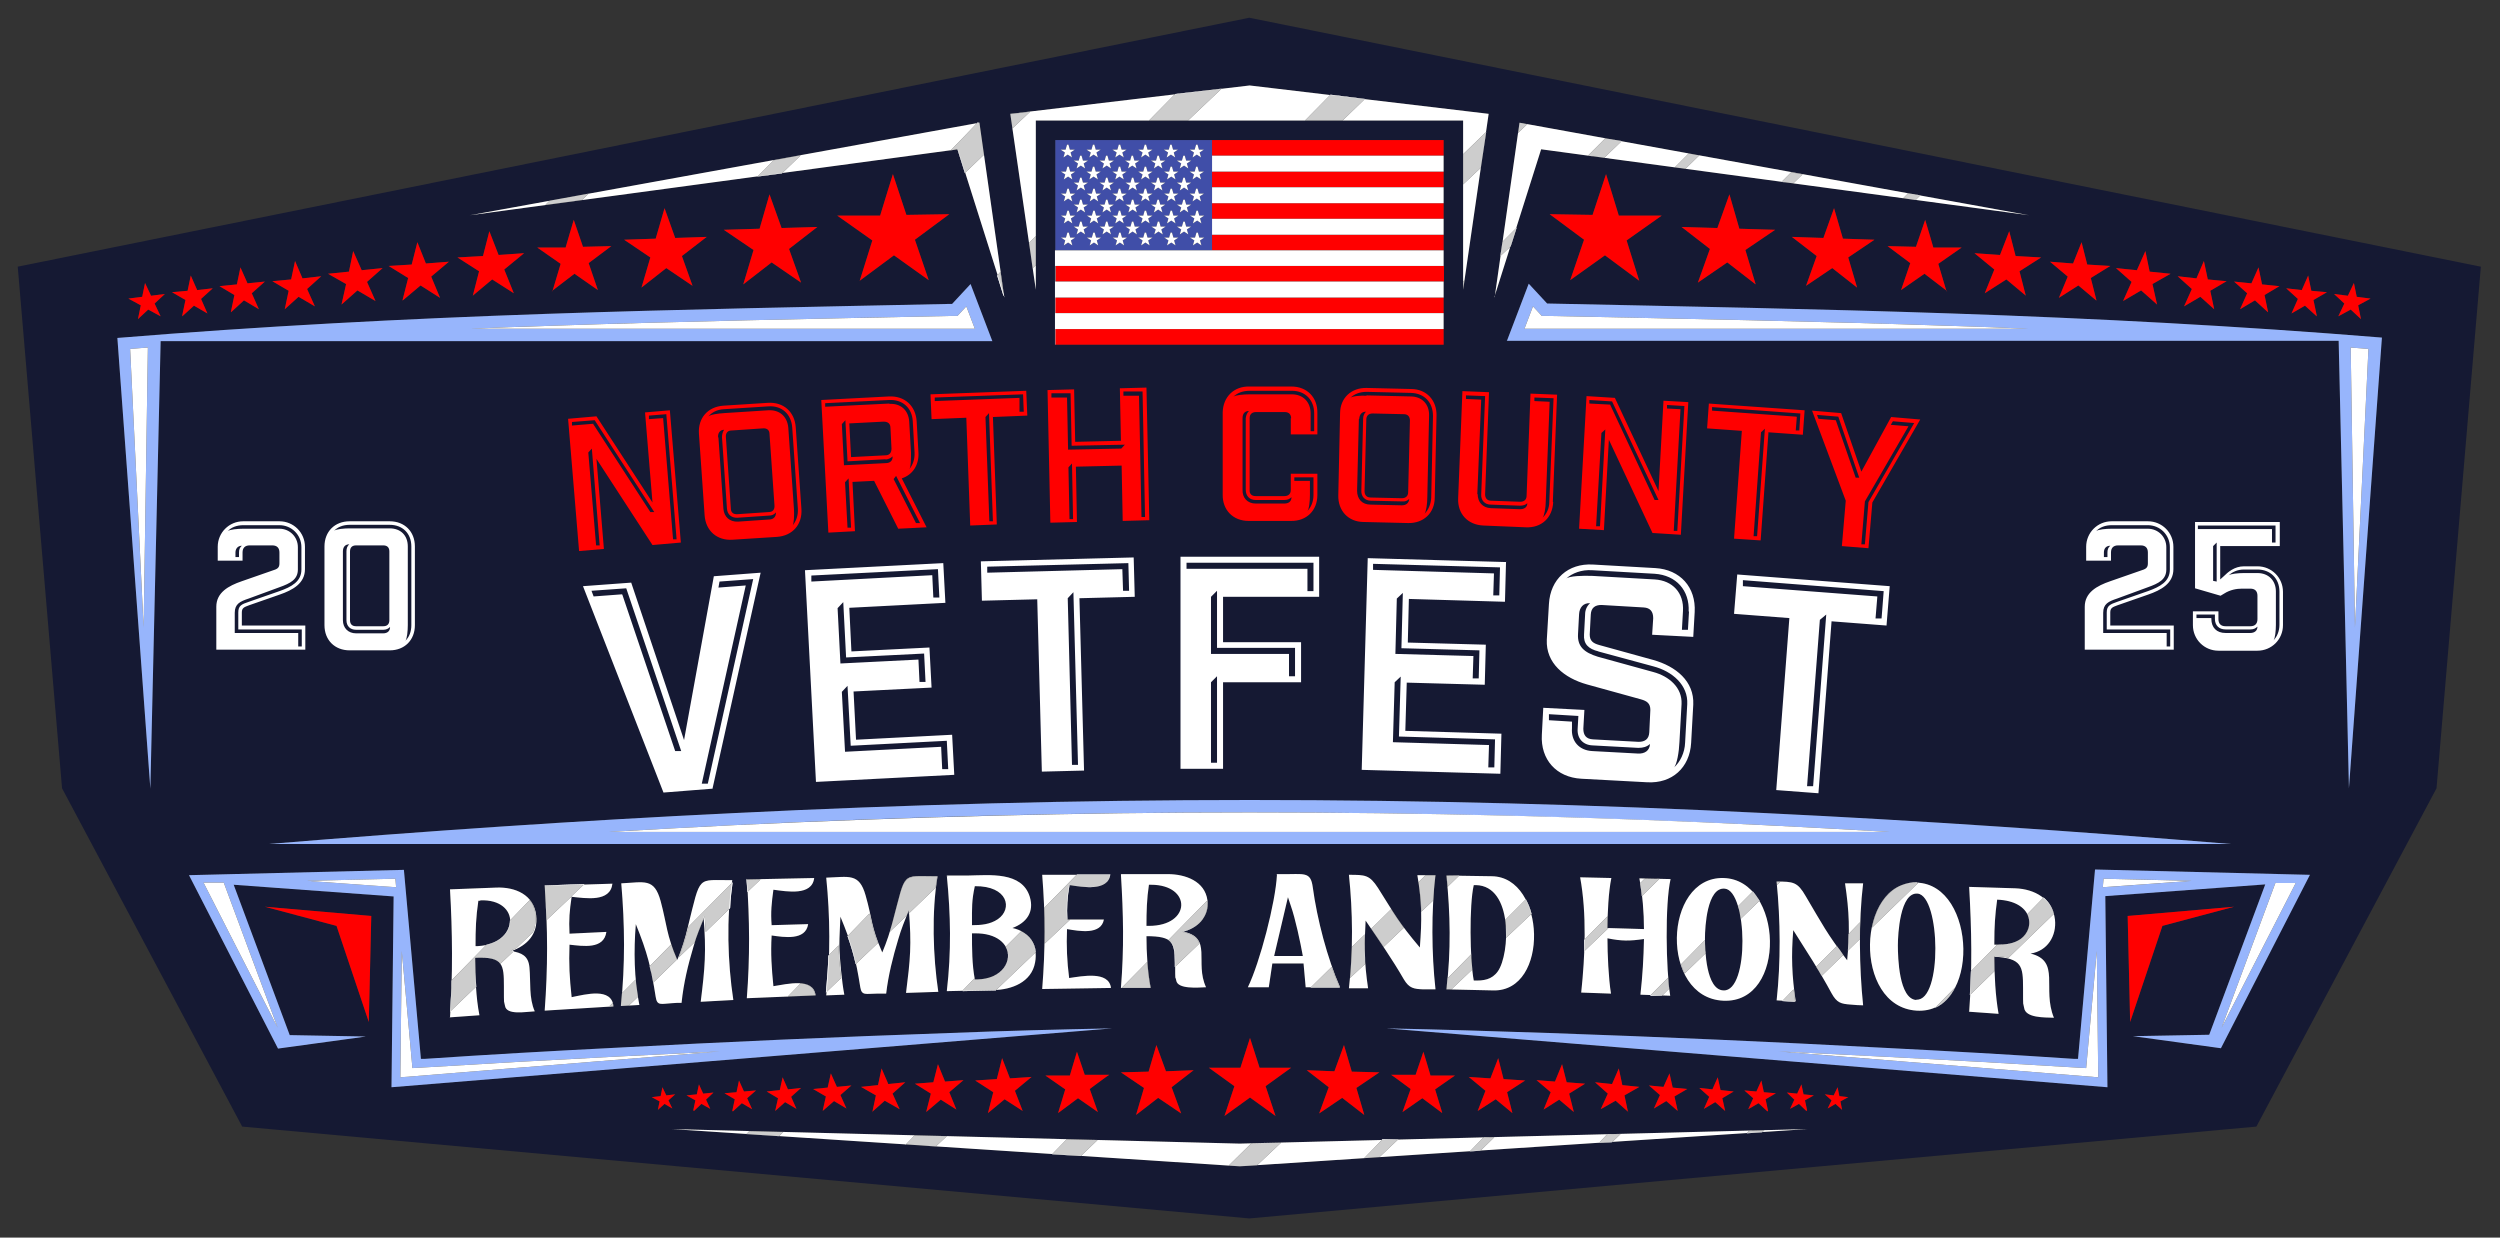 <?xml version="1.0" encoding="UTF-8"?>
<svg id="Layer_1" xmlns="http://www.w3.org/2000/svg" version="1.1" viewBox="0 0 705 349">
  <rect x="0" y="0" width="705" height="349" fill="#333333" stroke="none"/>
  <!-- Generator: Adobe Illustrator 29.6.1, SVG Export Plug-In . SVG Version: 2.1.1 Build 9)  -->
  <defs>
    <style>
      .st0 {
        fill: red;
      }

      .st0, .st1, .st2, .st3, .st4, .st5 {
        fill-rule: evenodd;
      }

      .st1 {
        fill: #fff;
      }

      .st2 {
        fill: #151933;
      }

      .st3 {
        fill: #cdcdcd;
      }

      .st4 {
        fill: #97b5fc;
      }

      .st5 {
        fill: #404ea8;
      }
    </style>
  </defs>
  <path class="st2" d="M555.2,285.3l8.4.6c-.9-5-1.2-11.1-1.2-16.1,7.8.4,8.1,2.7,8.1,8.8s0,3.7.3,5.6c.4,2.9,5.7,2.7,8.4,2.8-3.4-8.3,2-16-6.6-18.1,4.8-.7,7.4-5,6.9-9.6-.7-5.8-5.7-8.6-11.2-8.8l-13-.4c.7,12.4.9,22.9,0,35.3h0ZM562.4,265.7c0-4.3.2-7.7.8-12,10.1.4,10.9,8,6.6,11.1-2.2,1.6-4.8,1.7-7.4,1.6v-.7ZM540.5,248.9c-17-.5-18.1,35,0,36.1,18.1,1.1,17-35.6,0-36.1h0ZM540.4,282c-4.9-.3-5.2-12-5.2-15.4,0-3.1.6-15.1,5.6-14.6,6.4.7,7,30.4-.4,29.9ZM501,282.2c1.2-11,1.1-22.6,0-33.6,4.7,0,5.9.1,8.2,4.1,4.8,8.1,5.8,10.3,11.7,18.1.8-8,.6-13.8-.6-21.7h5.1c-1.3,10.8-1.1,23.7,0,34.4-1.1,0-2.3-.1-3.4-.2-2.9-.2-4-.5-5.5-3.2-3.5-6.5-6.9-11.6-10.8-17.8-.6,7.1-.4,13,.7,20.1l-5.4-.3ZM454.4,247.6c-.8,3.8-1.1,10.2-1.1,14.1l10.3.3c0-4.7-.4-9.6-1.3-14.3l8.8.2c-1.6,7.1-1.3,25.5-.1,32.9l-8.4-.3c.6-5.4.9-10.3,1-15.7-4.1.6-6.3.6-10.3-.2,0,4.4.3,11.3,1,15.6l-8.4-.3c1.1-10.4,1.6-22.2-.3-32.5l8.8.2ZM486,247.6c-17-.4-18,33.8,0,34.6,18.1.8,16.9-34.2,0-34.6h0ZM486,279.3c-4.9-.2-5.2-11.4-5.2-14.7,0-3.2.6-14.5,5.6-14,6.4.6,7,29.1-.4,28.7ZM404.8,279c-1.1,0-2.3,0-3.4,0-2.7-.1-4-.3-5.5-2.8-3.4-5.9-7-11-10.8-16.6-.4,7.4-.4,11.6.7,19.1h-5.4c1.2-10.5,1.1-21.5,0-32,4.6,0,5.8,0,8.2,3.7,4.8,7.6,5.8,9.7,11.8,16.8.6-8,.6-12.4-.7-20.4h5.1c-1.2,10-1.1,22.2,0,32.1ZM407.9,246.9c1.1,10.9,1.3,21.2,0,32.1l13.2.3c15.9.4,14.9-32-.4-32.2l-12.8-.2h0ZM416.2,249.6c10.6.2,9.6,19.5,6.2,24.3-1.7,2.4-4.1,2.7-6.8,2.6-1.1-5.8-1.3-21.3,0-26.9h.6ZM360.1,246.7c-.4,7.8-4.8,24.7-8.2,31.7h5.9s1-6.7,1-6.7h8.8c0,0,.6,6.7.6,6.7h9.7c-3.6-8.1-6.5-19.3-7.7-28.2-.6-4.6-2.5-3.6-8.7-3.7-.5,0-1,0-1.5,0h0ZM364,255.4c1.3,3.7,2.7,10.3,3.4,14.2h-8.1c0,0,3.9-16.6,3.9-16.6l.8,2.4ZM316.1,246.6c.7,11.3.9,20.8,0,32h8.4c-.9-4.7-1.2-9.9-1.2-14.6,7.6,0,8.1,1.9,8.1,7.6s0,3.3.3,4.9c.4,2.5,6,2,8.4,1.9-3.3-7.1,2-14.1-6.6-15.7,4.2-1,7.6-4.2,7-8.8-.7-5.4-6.2-7.4-11.2-7.4h-13.1ZM324.6,249.5c11.5,0,11.4,11.6-.6,11.6h-.7c0-4,.1-7.7.7-11.6h.6ZM293.9,246.7h19.1c-.7,4.8-7.8,3.3-11.5,2.9-.7,3.4-.8,6.3-.6,9.7h10.4c-.8,4.4-6.9,3.3-10.4,2.7-.2,4.7,0,9.2.6,13.8,3.6-.5,11.2-2.1,11.8,2.8l-19.4.3c.9-11.5.9-20.7,0-32.2ZM267.2,279.5l13-.3c5.1-.1,10.7-2.2,11.7-7.8.9-4.8-1.6-8.7-6.4-9.7,4-1.5,6.2-4.5,4.9-8.8-2.2-7.2-11.4-6.1-17.4-6-2,0-4,0-6,0,1.1,11.1,1.3,21.5,0,32.6h0ZM274.1,260.2c0-4.1-.1-6.2.8-10.3,9.4-.1,10.7,6.4,6.5,9.3-2.2,1.5-4.8,1.7-7.3,1.7v-.7h0ZM274.8,263.2c12.9-.2,12.2,12.8.7,13h-.6c-.8-4.3-.8-8.7-.8-13h.7ZM160.6,266.3c-.2,5.7,0,9.3.6,14.9,4-.8,11.3-2.8,11.8,2.6l-19.4,1.2c.9-12,.9-23.2,0-35.2l19.1-.6c-.6,5.3-7.5,4.1-11.5,3.7-.6,4.1-.8,6.3-.6,10.4l10.4-.5c-.7,5-6.6,4-10.4,3.6ZM264.6,279.7l-9.1.3c1.2-9.5,1.6-13.5.8-23.3-1.1,2.7-2.2,5.4-3,8.2-1.5,5-2.8,10.1-3.4,15.3-.9,0-1.7,0-2.6,0-3.1,0-4.3.7-4.7-1.8-1.3-8.2-2.3-11.9-5.6-19.9-.1,2.8-.3,5.5-.3,8.2s.7,10.4,1.4,13.8l-5.1.2c1.2-11,1.1-22.2,0-33.2,6.4-.2,9.3-1.4,11.1,5,1.9,6.6,1.5,8.8,4.7,16.1,1.3-3.1,2.2-5.8,3-9,3.8-14.1,2.1-12.5,12.6-12.5-1.7,10-1.3,22.6.2,32.6ZM210.5,248l19.1-.4c-.6,5.1-7.7,3.8-11.5,3.3-.5,3.7-.8,6.3-.5,10l10.3-.3c-.7,4.7-6.8,3.7-10.3,3.2-.3,5.2,0,9.2.5,14.3,3.9-.6,11.3-2.5,11.9,2.6l-19.4.8c.9-11.4.8-22.3,0-33.7ZM198.7,258.4c-1.1,2.8-2.3,5.5-3.1,8.4-1.6,5.4-2.8,10.3-3.4,16-.9,0-1.8,0-2.7.1-3.2.2-4.2.8-4.6-1.8-1.3-8.2-2.3-12.4-5.6-20.5-.6,7.5-.5,15.3,1,22.8l-5.2.3c1.2-11.8,1.1-22.8.1-34.6,6.5-.3,9.3-1.6,11.1,5,1.8,6.7,1.6,9.5,4.7,16.6,1.3-3.2,2.2-6,3-9.4,3.7-14.9,2.4-13,12.5-13.1-1.7,10.5-1.3,23.3.3,33.8l-9.2.5c1.2-9.6,1.6-14.2.8-24ZM126.8,286.9l8.4-.6c-1-5-1.2-11.1-1.2-16.2,7.9-.5,8.1,2,8.1,8s0,3.7.3,5.5c.4,2.8,5.9,1.7,8.4,1.6-1.7-3.8-1.1-8.3-1.5-12.4-.3-3.3-2.2-4.1-5.1-4.6,4.5-1.6,7.6-4.8,7-10.1-.7-5.8-5.9-8-11.2-7.8l-13.1.5c.7,12,.8,24.1,0,36.2h0ZM135.4,253.9c11.5-.5,11.3,12.2-.6,12.9h-.7c0-4.7.1-8.1.8-12.8h.6ZM297.6,90v-50.5h109.5v57.7h-109.5v-7.2ZM630,255.7l-30,2.6.7,29.9,9.1-27.1,20.2-5.4h0ZM74.7,255.7l30,2.6-.7,29.9-9.1-27.1-20.2-5.4ZM185.5,313.1l.5-2.5-2.2-1.2,2.5-.3.5-2.5,1.1,2.3,2.5-.3-1.9,1.7,1.1,2.3-2.2-1.3-1.9,1.7h0ZM519.5,313.1l-.5-2.5,2.2-1.2-2.5-.3-.5-2.5-1.1,2.3-2.5-.3,1.9,1.7-1.1,2.3,2.2-1.3,1.9,1.7h0ZM384.7,314.3l-2.2-7.5,6.5-4.4-7.8-.2-2.2-7.5-2.7,7.4-7.8-.3,6.2,4.8-2.7,7.4,6.5-4.4,6.2,4.8h0ZM406.7,313.8l-2-6.6,5.6-3.9h-6.9c0-.1-2-6.7-2-6.7l-2.2,6.5h-6.9c0-.1,5.5,4,5.5,4l-2.3,6.5,5.6-3.9,5.5,4.1h0ZM426.5,313.9l-1.5-5.9,5.1-3.3-6.1-.4-1.5-5.9-2.2,5.7-6.1-.4,4.7,3.9-2.2,5.7,5.1-3.3,4.7,3.9h0ZM443.8,313.5l-1.3-5.1,4.5-2.8-5.2-.4-1.3-5.1-2,4.9-5.2-.4,4,3.4-2,4.9,4.4-2.8,4,3.4h0ZM459.1,313.6l-1-4.7,4.2-2.4-4.8-.5-1-4.7-1.9,4.4-4.8-.5,3.6,3.2-2,4.4,4.2-2.4,3.6,3.2h0ZM473.1,313.2l-.9-4,3.6-2.1-4.1-.4-.9-4-1.7,3.8-4.1-.4,3.1,2.7-1.7,3.8,3.5-2.1,3.1,2.7h0ZM486.5,313.3l-.8-3.6,3.2-1.9-3.7-.4-.8-3.6-1.5,3.4-3.7-.4,2.8,2.5-1.5,3.4,3.2-1.9,2.8,2.5h0ZM498.6,313.3l-.7-3.3,2.9-1.7-3.4-.3-.7-3.3-1.4,3.1-3.4-.3,2.5,2.2-1.4,3.1,2.9-1.7,2.5,2.3h0ZM509.6,313.1l-.6-2.8,2.5-1.4-2.9-.3-.6-2.8-1.2,2.6-2.9-.3,2.1,2-1.2,2.6,2.5-1.4,2.1,2h0ZM352.5,292.7l2.7,8.4h8.9s-7.2,5.2-7.2,5.2l2.8,8.4-7.2-5.2-7.2,5.2,2.8-8.4-7.2-5.2h8.9s2.7-8.4,2.7-8.4h0ZM320.4,314.3l2.2-7.5-6.5-4.4,7.8-.2,2.2-7.5,2.7,7.4,7.8-.3-6.2,4.8,2.7,7.4-6.5-4.4-6.2,4.8h0ZM298.4,313.8l2-6.6-5.6-3.9h6.9c0-.1,2-6.7,2-6.7l2.2,6.5h6.9c0-.1-5.5,4-5.5,4l2.3,6.5-5.6-3.9-5.5,4.1h0ZM278.6,313.9l1.5-5.9-5.1-3.3,6.1-.4,1.5-5.9,2.2,5.7,6.1-.4-4.7,3.9,2.2,5.7-5.1-3.3-4.7,3.9h0ZM261.2,313.5l1.3-5.1-4.5-2.8,5.2-.4,1.3-5.1,2,4.9,5.2-.4-4,3.4,2,4.9-4.4-2.8-4,3.4h0ZM246,313.6l1-4.7-4.2-2.4,4.8-.5,1-4.7,1.9,4.4,4.8-.5-3.6,3.2,2,4.4-4.2-2.4-3.6,3.2h0ZM232,313.2l.9-4-3.6-2.1,4.1-.4.9-4,1.7,3.8,4.1-.4-3.1,2.7,1.7,3.8-3.5-2.1-3.1,2.7h0ZM218.6,313.3l.8-3.6-3.2-1.9,3.7-.4.8-3.6,1.5,3.4,3.7-.4-2.8,2.5,1.5,3.4-3.2-1.9-2.8,2.5h0ZM206.5,313.3l.7-3.3-2.9-1.7,3.4-.3.7-3.3,1.4,3.1,3.4-.3-2.5,2.2,1.4,3.1-2.9-1.7-2.5,2.3h0ZM195.5,313.1l.6-2.8-2.5-1.4,2.9-.3.6-2.8,1.2,2.6,2.9-.3-2.1,2,1.2,2.6-2.5-1.4-2.1,2ZM462.3,79.3l-3.6-11.5,9.9-7h-12.1c0-.1-3.6-11.7-3.6-11.7l-3.8,11.5-12.1-.2,9.7,7.2-3.9,11.4,9.8-7,9.7,7.2h0ZM242.4,79.3l3.6-11.5-9.9-7h12.1c0-.1,3.6-11.7,3.6-11.7l3.8,11.5,12.1-.2-9.7,7.2,3.9,11.4-9.8-7-9.7,7.2h0ZM209.6,80.2l2.9-9.7-8.4-5.7,10.1-.3,2.8-9.7,3.4,9.5,10.1-.3-8,6.2,3.4,9.5-8.3-5.7-8,6.2h0ZM180.9,81.1l2.5-8.5-7.4-5,8.9-.3,2.5-8.6,3,8.4,8.9-.3-7,5.4,3,8.4-7.4-5-7,5.5h0ZM155.8,82.1l2.3-7.7-6.6-4.6h8c0-.1,2.3-7.8,2.3-7.8l2.6,7.6,8-.2-6.4,4.8,2.6,7.6-6.6-4.6-6.4,4.9h0ZM133.3,83.5l1.8-7-6.1-3.9,7.2-.4,1.8-7,2.6,6.7,7.2-.5-5.6,4.6,2.7,6.7-6.1-3.9-5.5,4.6h0ZM113.5,84.7l1.6-6.3-5.5-3.4,6.5-.4,1.6-6.3,2.4,6,6.5-.5-5,4.2,2.5,6-5.5-3.5-5,4.2h0ZM96.3,85.9l1.3-5.8-5.1-2.9,5.9-.6,1.2-5.8,2.4,5.4,5.9-.6-4.4,3.9,2.4,5.4-5.1-3-4.4,3.9h0ZM80.3,87.2l1.1-5.2-4.6-2.7,5.3-.5,1.1-5.2,2.1,4.9,5.3-.6-4,3.6,2.2,4.9-4.6-2.7-4,3.6h0ZM65.1,88l1-4.8-4.2-2.5,4.9-.5,1-4.8,2,4.5,4.9-.5-3.7,3.3,2,4.5-4.2-2.5-3.6,3.3h0ZM51.4,88.9l.9-4.3-3.8-2.2,4.4-.4.9-4.3,1.8,4.1,4.4-.5-3.3,3,1.8,4.1-3.8-2.2-3.3,3h0ZM38.9,90l.8-3.9-3.5-1.9,3.9-.5.8-3.9,1.7,3.6,3.9-.5-2.9,2.7,1.7,3.6-3.5-1.9-2.9,2.7h0ZM495.1,80.2l-2.9-9.7,8.4-5.7-10.1-.3-2.8-9.7-3.4,9.5-10.1-.3,8,6.2-3.4,9.5,8.3-5.7,8,6.2h0ZM523.7,81.1l-2.5-8.5,7.4-5-8.9-.3-2.5-8.6-3,8.4-8.9-.3,7,5.4-3,8.4,7.4-5,7,5.5h0ZM548.9,82.1l-2.3-7.7,6.6-4.6h-8c0-.1-2.3-7.8-2.3-7.8l-2.6,7.6-8-.2,6.4,4.8-2.6,7.6,6.6-4.6,6.4,4.9h0ZM571.3,83.5l-1.8-7,6.1-3.9-7.2-.4-1.8-7-2.6,6.7-7.2-.5,5.6,4.6-2.7,6.7,6.1-3.9,5.5,4.6h0ZM591.2,84.7l-1.6-6.3,5.5-3.4-6.5-.4-1.6-6.3-2.4,6-6.5-.5,5,4.2-2.5,6,5.5-3.5,5,4.2h0ZM608.3,85.9l-1.3-5.8,5.1-2.9-5.9-.6-1.2-5.8-2.4,5.4-5.9-.6,4.4,3.9-2.4,5.4,5.1-3,4.4,3.9h0ZM624.4,87.2l-1.1-5.2,4.6-2.7-5.3-.5-1.1-5.2-2.1,4.9-5.3-.6,4,3.6-2.2,4.9,4.6-2.7,4,3.6h0ZM639.6,88l-1-4.8,4.2-2.5-4.9-.5-1-4.8-2,4.5-4.9-.5,3.7,3.3-2,4.5,4.2-2.5,3.6,3.3h0ZM653.3,88.9l-.9-4.3,3.8-2.2-4.4-.4-.9-4.3-1.8,4.1-4.4-.5,3.3,3-1.8,4.1,3.8-2.2,3.3,3h0ZM665.8,90l-.8-3.9,3.5-1.9-3.9-.5-.8-3.9-1.7,3.6-3.9-.5,2.9,2.7-1.7,3.6,3.5-1.9,2.9,2.7ZM424.9,96.1h234.6l2.9,126.2,9.3-127.1c-40.4-3.3-80.8-5.4-121.2-6.8-37.9-1.3-75.8-2-113.7-2.8h-.5s-5.2-5.6-5.2-5.6l-6.1,16h0ZM279.8,96.1l-6.1-16-5.2,5.6h-.5c-37.9.8-75.8,1.5-113.7,2.8-40.5,1.4-80.9,3.5-121.2,6.8l9.3,127.1,2.9-126.2h234.6ZM629,238c-43.6-3.6-87.3-6.6-131-8.7-48.5-2.4-97-3.7-145.6-3.7s-97.1,1.3-145.6,3.7c-43.7,2.1-87.4,5.1-131,8.7h553.3ZM594.3,306.6l-.6-53.9,45.1-3.3-15.8,42.4-21.5.4,24.8,3.4,25.1-48.9-60.6-1.5-4.8,53.4h-1.1c-17.7-1.2-35.5-2.2-53.2-3.1-31.6-1.7-63.3-3.1-95-4.2-15.2-.5-30.5-1-45.7-1.3l203.3,16.6h0ZM110.4,306.6l203.3-16.6c-15.2.3-30.5.7-45.7,1.3-31.7,1.1-63.3,2.5-95,4.2-17.8.9-35.5,1.9-53.2,3.1h-1.1c0,0-4.8-53.3-4.8-53.3l-60.6,1.5,25.1,48.9,24.8-3.4-21.5-.4-15.8-42.4,45.1,3.3-.6,53.9ZM349.6,322.5l160.1-4.1-160.1,10.5-160.1-10.5,160.1,4.1ZM283.2,83.8l-7-49.2-143.7,26.1,137.6-18.6,13.2,41.7h0ZM284.9,32.1l7.2,49.6v-47.7h120.5v47.7l7.2-49.6-67.4-8-67.4,8h0ZM421.4,83.8l13.2-41.7,137.6,18.6-143.7-26.1-7,49.2ZM5,75.2L352.3,5l347.3,70.2-12.5,147.1-50.8,95.4-284,25.9-284-25.9-50.8-95.4L5,75.2Z"/>
  <path class="st5" d="M301.3,40.8l.2.7.2.7h.7s.7,0,.7,0l-.6.4-.6.4.2.7.2.7-.6-.4-.6-.4-.6.4-.6.4.2-.7.2-.7-.6-.4-.6-.4h.7s.7,0,.7,0l.2-.7.2-.7h0ZM323.2,65.6l.2.7.2.7h.7s.7,0,.7,0l-.6.4-.6.4.2.7.2.7-.6-.4-.6-.4-.6.4-.6.4.2-.7.2-.7-.6-.4-.6-.4h.7s.7,0,.7,0l.2-.7.2-.7h0ZM316,65.6l.2.7.2.7h.7s.7,0,.7,0l-.6.4-.6.4.2.7.2.7-.6-.4-.6-.4-.6.4-.6.4.2-.7.2-.7-.6-.4-.6-.4h.7s.7,0,.7,0l.2-.7.2-.7h0ZM308.7,65.6l.2.7.2.7h.7s.7,0,.7,0l-.6.4-.6.4.2.7.2.7-.6-.4-.6-.4-.6.4-.6.4.2-.7.2-.7-.6-.4-.6-.4h.7s.7,0,.7,0l.2-.7.2-.7h0ZM301.4,65.6l.2.7.2.7h.7s.7,0,.7,0l-.6.4-.6.4.2.7.2.7-.6-.4-.6-.4-.6.4-.6.4.2-.7.2-.7-.6-.4-.6-.4h.7s.7,0,.7,0l.2-.7.2-.7h0ZM337.8,65.6l.2.7.2.7h.7s.7,0,.7,0l-.6.4-.6.4.2.7.2.7-.6-.4-.6-.4-.6.4-.6.4.2-.7.2-.7-.6-.4-.6-.4h.7s.7,0,.7,0l.2-.7.2-.7h0ZM330.5,65.6l.2.7.2.7h.7s.7,0,.7,0l-.6.4-.6.4.2.7.2.7-.6-.4-.6-.4-.6.4-.6.4.2-.7.2-.7-.6-.4-.6-.4h.7s.7,0,.7,0l.2-.7.2-.7h0ZM319.6,62.5l.2.7.2.7h.7s.7,0,.7,0l-.6.4-.6.4.2.7.2.7-.6-.4-.6-.4-.6.4-.6.4.2-.7.2-.7-.6-.4-.6-.4h.7s.7,0,.7,0l.2-.7.2-.7h0ZM312.3,62.5l.2.7.2.7h.7s.7,0,.7,0l-.6.4-.6.4.2.7.2.7-.6-.4-.6-.4-.6.4-.6.4.2-.7.2-.7-.6-.4-.6-.4h.7s.7,0,.7,0l.2-.7.2-.7h0ZM305,62.5l.2.7.2.7h.7s.7,0,.7,0l-.6.4-.6.4.2.7.2.7-.6-.4-.6-.4-.6.4-.6.4.2-.7.2-.7-.6-.4-.6-.4h.7s.7,0,.7,0l.2-.7.2-.7h0ZM334.1,62.5l.2.7.2.7h.7s.7,0,.7,0l-.6.4-.6.4.2.7.2.7-.6-.4-.6-.4-.6.4-.6.4.2-.7.2-.7-.6-.4-.6-.4h.7s.7,0,.7,0l.2-.7.2-.7h0ZM326.9,62.5l.2.7.2.7h.7s.7,0,.7,0l-.6.4-.6.4.2.7.2.7-.6-.4-.6-.4-.6.4-.6.4.2-.7.2-.7-.6-.4-.6-.4h.7s.7,0,.7,0l.2-.7.2-.7h0ZM315.9,59.4l.2.7.2.7h.7s.7,0,.7,0l-.6.4-.6.4.2.7.2.7-.6-.4-.6-.4-.6.4-.6.4.2-.7.2-.7-.6-.4-.6-.4h.7s.7,0,.7,0l.2-.7.2-.7h0ZM308.7,59.4l.2.7.2.7h.7s.7,0,.7,0l-.6.4-.6.4.2.7.2.7-.6-.4-.6-.4-.6.4-.6.4.2-.7.2-.7-.6-.4-.6-.4h.7s.7,0,.7,0l.2-.7.2-.7h0ZM301.4,59.4l.2.7.2.7h.7s.7,0,.7,0l-.6.4-.6.4.2.7.2.7-.6-.4-.6-.4-.6.4-.6.4.2-.7.2-.7-.6-.4-.6-.4h.7s.7,0,.7,0l.2-.7.2-.7h0ZM337.8,59.4l.2.7.2.7h.7s.7,0,.7,0l-.6.4-.6.4.2.7.2.7-.6-.4-.6-.4-.6.4-.6.4.2-.7.2-.7-.6-.4-.6-.4h.7s.7,0,.7,0l.2-.7.2-.7h0ZM330.5,59.4l.2.7.2.7h.7s.7,0,.7,0l-.6.4-.6.4.2.7.2.7-.6-.4-.6-.4-.6.4-.6.4.2-.7.2-.7-.6-.4-.6-.4h.7s.7,0,.7,0l.2-.7.2-.7h0ZM323.2,59.4l.2.7.2.7h.7s.7,0,.7,0l-.6.4-.6.4.2.7.2.7-.6-.4-.6-.4-.6.4-.6.4.2-.7.2-.7-.6-.4-.6-.4h.7s.7,0,.7,0l.2-.7.2-.7h0ZM312.3,56.3l.2.7.2.7h.7s.7,0,.7,0l-.6.4-.6.4.2.7.2.7-.6-.4-.6-.4-.6.4-.6.4.2-.7.2-.7-.6-.4-.6-.4h.7s.7,0,.7,0l.2-.7.2-.7h0ZM305,56.3l.2.7.2.7h.7s.7,0,.7,0l-.6.4-.6.4.2.7.2.7-.6-.4-.6-.4-.6.4-.6.4.2-.7.2-.7-.6-.4-.6-.4h.7s.7,0,.7,0l.2-.7.2-.7h0ZM334.1,56.3l.2.7.2.7h.7s.7,0,.7,0l-.6.4-.6.4.2.7.2.7-.6-.4-.6-.4-.6.4-.6.4.2-.7.2-.7-.6-.4-.6-.4h.7s.7,0,.7,0l.2-.7.2-.7h0ZM326.8,56.3l.2.7.2.7h.7s.7,0,.7,0l-.6.4-.6.4.2.7.2.7-.6-.4-.6-.4-.6.4-.6.4.2-.7.2-.7-.6-.4-.6-.4h.7s.7,0,.7,0l.2-.7.2-.7h0ZM319.6,56.3l.2.7.2.7h.7s.7,0,.7,0l-.6.4-.6.4.2.7.2.7-.6-.4-.6-.4-.6.4-.6.4.2-.7.2-.7-.6-.4-.6-.4h.7s.7,0,.7,0l.2-.7.2-.7h0ZM308.7,53.2l.2.7.2.7h.7s.7,0,.7,0l-.6.4-.6.4.2.7.2.7-.6-.4-.6-.4-.6.4-.6.4.2-.7.2-.7-.6-.4-.6-.4h.7s.7,0,.7,0l.2-.7.2-.7h0ZM301.4,53.2l.2.7.2.7h.7s.7,0,.7,0l-.6.4-.6.4.2.7.2.7-.6-.4-.6-.4-.6.4-.6.4.2-.7.2-.7-.6-.4-.6-.4h.7s.7,0,.7,0l.2-.7.2-.7h0ZM337.7,53.2l.2.7.2.7h.7s.7,0,.7,0l-.6.4-.6.4.2.7.2.7-.6-.4-.6-.4-.6.4-.6.4.2-.7.2-.7-.6-.4-.6-.4h.7s.7,0,.7,0l.2-.7.2-.7h0ZM330.5,53.2l.2.7.2.7h.7s.7,0,.7,0l-.6.4-.6.4.2.7.2.7-.6-.4-.6-.4-.6.4-.6.4.2-.7.2-.7-.6-.4-.6-.4h.7s.7,0,.7,0l.2-.7.2-.7h0ZM323.2,53.2l.2.7.2.7h.7s.7,0,.7,0l-.6.4-.6.4.2.7.2.7-.6-.4-.6-.4-.6.4-.6.4.2-.7.2-.7-.6-.4-.6-.4h.7s.7,0,.7,0l.2-.7.2-.7h0ZM315.9,53.2l.2.7.2.7h.7s.7,0,.7,0l-.6.4-.6.4.2.7.2.7-.6-.4-.6-.4-.6.4-.6.4.2-.7.2-.7-.6-.4-.6-.4h.7s.7,0,.7,0l.2-.7.2-.7h0ZM305,50.1l.2.7.2.7h.7s.7,0,.7,0l-.6.4-.6.4.2.7.2.7-.6-.4-.6-.4-.6.4-.6.4.2-.7.2-.7-.6-.4-.6-.4h.7s.7,0,.7,0l.2-.7.2-.7h0ZM334.1,50.1l.2.7.2.7h.7s.7,0,.7,0l-.6.4-.6.4.2.7.2.7-.6-.4-.6-.4-.6.4-.6.4.2-.7.2-.7-.6-.4-.6-.4h.7s.7,0,.7,0l.2-.7.2-.7h0ZM326.8,50.1l.2.7.2.7h.7s.7,0,.7,0l-.6.4-.6.4.2.7.2.7-.6-.4-.6-.4-.6.4-.6.4.2-.7.2-.7-.6-.4-.6-.4h.7s.7,0,.7,0l.2-.7.2-.7h0ZM319.6,50.1l.2.7.2.7h.7s.7,0,.7,0l-.6.4-.6.4.2.7.2.7-.6-.4-.6-.4-.6.4-.6.4.2-.7.2-.7-.6-.4-.6-.4h.7s.7,0,.7,0l.2-.7.2-.7h0ZM312.3,50.1l.2.7.2.7h.7s.7,0,.7,0l-.6.4-.6.4.2.7.2.7-.6-.4-.6-.4-.6.4-.6.4.2-.7.2-.7-.6-.4-.6-.4h.7s.7,0,.7,0l.2-.7.2-.7h0ZM301.4,47l.2.7.2.7h.7s.7,0,.7,0l-.6.4-.6.4.2.7.2.7-.6-.4-.6-.4-.6.4-.6.4.2-.7.2-.7-.6-.4-.6-.4h.7s.7,0,.7,0l.2-.7.2-.7h0ZM337.7,47l.2.7.2.7h.7s.7,0,.7,0l-.6.4-.6.4.2.7.2.7-.6-.4-.6-.4-.6.4-.6.4.2-.7.2-.7-.6-.4-.6-.4h.7s.7,0,.7,0l.2-.7.2-.7h0ZM330.5,47l.2.7.2.7h.7s.7,0,.7,0l-.6.4-.6.4.2.7.2.7-.6-.4-.6-.4-.6.4-.6.4.2-.7.2-.7-.6-.4-.6-.4h.7s.7,0,.7,0l.2-.7.2-.7h0ZM323.2,47l.2.7.2.7h.7s.7,0,.7,0l-.6.4-.6.4.2.7.2.7-.6-.4-.6-.4-.6.4-.6.4.2-.7.2-.7-.6-.4-.6-.4h.7s.7,0,.7,0l.2-.7.2-.7h0ZM315.9,47l.2.7.2.7h.7s.7,0,.7,0l-.6.4-.6.4.2.7.2.7-.6-.4-.6-.4-.6.4-.6.4.2-.7.2-.7-.6-.4-.6-.4h.7s.7,0,.7,0l.2-.7.2-.7h0ZM308.6,47l.2.7.2.7h.7s.7,0,.7,0l-.6.4-.6.4.2.7.2.7-.6-.4-.6-.4-.6.4-.6.4.2-.7.2-.7-.6-.4-.6-.4h.7s.7,0,.7,0l.2-.7.2-.7h0ZM334.1,43.9l.2.7.2.7h.7s.7,0,.7,0l-.6.4-.6.4.2.7.2.7-.6-.4-.6-.4-.6.4-.6.4.2-.7.2-.7-.6-.4-.6-.4h.7s.7,0,.7,0l.2-.7.2-.7h0ZM326.8,43.9l.2.7.2.7h.7s.7,0,.7,0l-.6.4-.6.4.2.7.2.7-.6-.4-.6-.4-.6.4-.6.4.2-.7.2-.7-.6-.4-.6-.4h.7s.7,0,.7,0l.2-.7.2-.7h0ZM319.5,43.9l.2.7.2.7h.7s.7,0,.7,0l-.6.4-.6.4.2.7.2.7-.6-.4-.6-.4-.6.4-.6.4.2-.7.2-.7-.6-.4-.6-.4h.7s.7,0,.7,0l.2-.7.2-.7h0ZM312.3,43.9l.2.7.2.7h.7s.7,0,.7,0l-.6.4-.6.4.2.7.2.7-.6-.4-.6-.4-.6.4-.6.4.2-.7.2-.7-.6-.4-.6-.4h.7s.7,0,.7,0l.2-.7.2-.7h0ZM305,43.9l.2.7.2.7h.7s.7,0,.7,0l-.6.4-.6.4.2.7.2.7-.6-.4-.6-.4-.6.4-.6.4.2-.7.2-.7-.6-.4-.6-.4h.7s.7,0,.7,0l.2-.7.2-.7h0ZM337.7,40.8l.2.7.2.7h.7s.7,0,.7,0l-.6.4-.6.4.2.7.2.7-.6-.4-.6-.4-.6.4-.6.4.2-.7.2-.7-.6-.4-.6-.4h.7s.7,0,.7,0l.2-.7.2-.7h0ZM330.4,40.8l.2.7.2.7h.7s.7,0,.7,0l-.6.4-.6.4.2.7.2.7-.6-.4-.6-.4-.6.4-.6.4.2-.7.2-.7-.6-.4-.6-.4h.7s.7,0,.7,0l.2-.7.2-.7h0ZM323.2,40.8l.2.7.2.7h.7s.7,0,.7,0l-.6.4-.6.4.2.7.2.7-.6-.4-.6-.4-.6.4-.6.4.2-.7.2-.7-.6-.4-.6-.4h.7s.7,0,.7,0l.2-.7.2-.7h0ZM315.9,40.8l.2.7.2.7h.7s.7,0,.7,0l-.6.4-.6.4.2.7.2.7-.6-.4-.6-.4-.6.4-.6.4.2-.7.2-.7-.6-.4-.6-.4h.7s.7,0,.7,0l.2-.7.2-.7h0ZM308.6,40.8l.2.7.2.7h.7s.7,0,.7,0l-.6.4-.6.4.2.7.2.7-.6-.4-.6-.4-.6.4-.6.4.2-.7.2-.7-.6-.4-.6-.4h.7s.7,0,.7,0l.2-.7.2-.7ZM297.6,55.1v15.5h44.3v-31.1h-44.3v15.5Z"/>
  <path class="st4" d="M429.8,92.7h142.1c-7.2-.3-14.4-.6-21.6-.8-37.9-1.3-75.8-2-113.6-2.8h-1.9s-2.5-2.7-2.5-2.7l-2.4,6.3h0ZM662.9,98l1.2,78.9,3.8-78.5c-1.7-.1-3.3-.3-5-.4h0ZM274.9,92.7l-2.4-6.3-2.5,2.7h-1.9c-37.9.8-75.8,1.5-113.6,2.8-7.2.2-14.4.5-21.6.8h142.1ZM41.7,98c-1.7.1-3.3.3-5,.4l3.8,78.5,1.2-78.9ZM424.9,96.1h234.6l2.9,126.2,9.3-127.1c-40.4-3.3-80.8-5.4-121.2-6.8-37.9-1.3-75.8-2-113.7-2.8h-.5s-5.2-5.6-5.2-5.6l-6.1,16h0ZM279.8,96.1l-6.1-16-5.2,5.6h-.5c-37.9.8-75.8,1.5-113.7,2.8-40.5,1.4-80.9,3.5-121.2,6.8l9.3,127.1,2.9-126.2h234.6ZM171.8,234.6c11.7-.7,23.4-1.3,35.1-1.9,48.4-2.4,96.9-3.6,145.4-3.6s97,1.3,145.4,3.6c11.7.6,23.4,1.2,35.1,1.9H171.8ZM629,238c-43.6-3.6-87.3-6.6-131-8.7-48.5-2.4-97-3.7-145.6-3.7s-97.1,1.3-145.6,3.7c-43.7,2.1-87.4,5.1-131,8.7h553.3ZM591.7,303.8l-.4-35.6-3,33-3.6-.2c-17.7-1.1-35.5-2.1-53.2-3-10-.5-20-1-29.9-1.5l90.1,7.3h0ZM593,250.2l25.1-1.8-24.9-.6-.2,2.4h0ZM641.7,248.9l-15.2,40.9,20.9-40.8h-5.6ZM112.9,303.8l90.1-7.3c-10,.5-20,1-29.9,1.5-17.7.9-35.5,1.9-53.2,3l-3.6.2-3-33-.4,35.6h0ZM111.7,250.2l-.2-2.4-24.9.6,25.1,1.8h0ZM63,248.9h-5.6c0,.1,20.9,40.9,20.9,40.9l-15.2-40.9ZM594.3,306.6l-.6-53.9,45.1-3.3-15.8,42.4-21.5.4,24.8,3.4,25.1-48.9-60.6-1.5-4.8,53.4h-1.1c-17.7-1.2-35.5-2.2-53.2-3.1-31.6-1.7-63.3-3.1-95-4.2-15.2-.5-30.5-1-45.7-1.3l203.3,16.6h0ZM110.4,306.6l203.3-16.6c-15.2.3-30.5.7-45.7,1.3-31.7,1.1-63.3,2.5-95,4.2-17.8.9-35.5,1.9-53.2,3.1h-1.1c0,0-4.8-53.3-4.8-53.3l-60.6,1.5,25.1,48.9,24.8-3.4-21.5-.4-15.8-42.4,45.1,3.3-.6,53.9Z"/>
  <path class="st3" d="M555.5,280.6c.1-2.3.2-4.5.3-6.7l7.4-7.5c2.3,0,4.6-.2,6.6-1.6,2.3-1.6,3.1-4.5,1.9-7l4.6-4.7c1.4,1.2,2.4,2.7,2.9,4.6l-12.8,12.4c-1-.3-2.3-.4-4-.5,0,1.4,0,2.8,0,4.3l-6.9,6.7ZM540.5,248.9c.2,0,.3,0,.5,0l-13.1,12.7c.7-3.4,2-6.6,4.1-8.9l1.1-1.1c2-1.8,4.5-2.8,7.5-2.8h0ZM551.4,278.4c-1.3,2.6-3.2,4.7-5.7,5.8l5.7-5.8ZM506.3,282.3l-.2.2-3.5-.2,3.2-3.3c.1,1.1.3,2.2.4,3.3h0ZM512.2,272.6l5.8-5.8c.6.8,1.2,1.6,1.8,2.5l-6.1,5.9c-.5-.9-1-1.7-1.5-2.5h0ZM524.5,264.8l-3.4,3.3c.1-1.6.2-3.2.2-4.7l3.2-3.3c0,1.5,0,3.1,0,4.7h0ZM501.1,249.5c0-.3,0-.6,0-.9.4,0,.7,0,1,0l-.9.9ZM446.8,265l6.5-6.6c0,1.2,0,2.4,0,3.3h.3s-6.9,6.6-6.9,6.6c0-1.1,0-2.3,0-3.4h0ZM465.4,280.7l5-5c0,1.1.2,2.2.3,3.1l-2,2h-3.2ZM463,252.7c-.1-1.2-.3-2.4-.5-3.6l1.3-1.3h4.2c0,0-5,4.9-5,4.9ZM474,272l6.8-6.9c0,.9,0,2.3.2,3.7l-5.9,5.7c-.4-.8-.8-1.7-1-2.6h0ZM490.9,259.2c-.2-1.3-.4-2.5-.8-3.6l4.2-4.2c.7.8,1.3,1.7,1.9,2.6l-5.3,5.1ZM404.8,246.9c-.3,2.2-.5,4.6-.6,7l-3.4,3.2c0-2.6-.3-5.2-.8-8.3l1.9-1.9h2.9ZM395.9,261.6l-5.7,5.4c-1.2-1.7-2.3-3.4-3.5-5.1l5.6-5.5c1.2,1.9,2.3,3.5,3.6,5.3h0ZM384.9,263.6c-.1,2.9,0,5.5.1,8.2l-4.3,4c.3-2.9.4-5.8.5-8.7l3.7-3.6ZM407.9,246.9h3.6s-3.3,3.2-3.3,3.2c0-1.1-.2-2.1-.3-3.2h0ZM408.3,275.8l6.6-6.7c0,1.6.2,3,.3,4.3l-5.9,5.6h-1.4c.1-1.1.2-2.2.3-3.2h0ZM424.7,264.4c0-1.6,0-3.3-.2-5l5.8-5.8c.7,1.3,1.2,2.6,1.6,4.1l-7.1,6.7ZM369.7,278.5h8.1c0,0,0,0,0,0-.8-1.8-1.6-3.8-2.3-5.8l-5.9,5.8ZM316.3,278.6l7.2-7.3c.2,2.5.5,4.9.9,7.3h-8.1ZM340.4,254.1c.6,4.6-2.8,7.7-7,8.7,2.9.6,4.3,1.7,4.8,3.3l-6.9,6.6c0-.4,0-.7,0-1.1,0-3.3-.2-5.4-1.8-6.5l10.8-11ZM301.8,259.3h-.8c-.2-3.4,0-6.3.6-9.7,3.7.5,10.8,1.9,11.5-3h-9.4s-9.2,9.4-9.2,9.4c.1,3.4.2,6.7.1,10.1l7.2-6.8ZM271.4,279.4l3.4-3.5v.3c0,0,.7,0,.7,0,7.3-.1,10.2-5.5,8.1-9.2l4.4-4.4c2.4,1.2,3.8,3.3,4.1,5.9l-11.3,10.8c-.2,0-.3,0-.5,0l-8.8.2h0ZM267.2,247.2v-.2s.2,0,.2,0l-.2.2ZM161.2,252.8l-7.1,6.7c-.1-3.2-.3-6.5-.5-9.8l11.2-.4-3.6,3.4h0s0,0,0,0h0ZM172.8,282.8c0,.3.1.6.2.9h-1.1c0,0,.9-.9.9-.9ZM264.3,247.1c-.2,1.1-.3,2.2-.5,3.3l-7.5,7.2c0-.3,0-.6,0-.9-.2.5-.4,1-.6,1.5l-4.8,4.6c.3-1,.6-2,.9-3.1,3.8-14.1,2.1-12.5,12.6-12.5h0ZM247.6,265.9l-6.3,6c-.6-2.7-1.3-5.1-2.3-7.9l6.2-6.4c.6,2.7,1,5,2.4,8.4h0ZM236.5,266.4v.4c0,2.2.3,5.8.7,9l-4.3,4.1c.3-3.4.6-6.9.7-10.4l3-3ZM222.1,281.1l3.7-3.8c2.1.2,3.8,1.1,4.1,3.4l-7.8.3h0ZM210.7,251.5c0-1.2-.1-2.3-.2-3.5h4c0,0-3.7,3.5-3.7,3.5ZM205.8,256.2l-6.8,6.6c0-1.4-.2-2.8-.3-4.5-1,2.5-2,4.9-2.8,7.4l-4.5,4.3c1.2-2.9,2-5.6,2.8-8.7l12.4-12.5c-.3,2.3-.6,4.7-.7,7.2h0ZM191,270.5l-6.8,6.6c-.3-1.7-.6-3.2-1-4.6l6.1-6.2c.4,1.3.9,2.6,1.6,4.2h0ZM179.3,276.3c.1,1.6.4,3.2.6,4.8l-2.5,2.4h-2.3c.1-1.1.2-2.2.3-3.4l3.8-3.8ZM134.3,278.4c-.2-2.8-.3-5.7-.3-8.3,4.1-.2,6.1.3,7.1,1.7l3.8-3.6c-.2,0-.5-.1-.8-.2.6-.2,1.1-.4,1.6-.7l4.6-4.4c.6-1.4.9-3.1.7-5-.2-1.7-.8-3-1.6-4.1l-5.6,5.8c0,2.8-2.1,5.8-6.6,6.8l-9.9,10.1c0,2.9-.2,5.9-.4,8.8l7.3-7ZM210.5,319.8l9.2.6,1.2-1.2-9.6-.2-.8.8h0ZM255.3,322.7l8.6.6,3.1-2.9-9.1-.2-2.5,2.6h0ZM296.7,325.5l8.1.5,4.7-4.5-8.7-.2-4.1,4.2h0ZM346.5,328.7l3.1.2,4.9-.3,6.8-6.4-8.4.2-6.4,6.3h0ZM384.7,326.6l4.3-.3,5.3-5h-4.5c0,.1-5.1,5.3-5.1,5.3h0ZM414.5,324.7l3-.2,3.9-3.8h-3c0,0-3.9,4-3.9,4h0ZM450.9,322.3l3.7-.2,2.4-2.3h-3.7c0,0-2.4,2.5-2.4,2.5h0ZM492.5,319.6l4.4-.3.6-.5h-4.2c0,.1-.7.8-.7.8ZM283.1,83.3l-1-6.6-.9,1,1.8,5.8h0ZM284.9,32.1l.6,4.1,5-4.7-5.6.7h0ZM290.2,68.5l1,7.1.9-.8v-8.2l-1.9,1.9h0ZM324.1,34h10.9l9.5-9-13.1,1.5-7.3,7.4h0ZM368.1,34h10.5l6.3-6.1-9.7-1.2-7.1,7.2h0ZM412.6,43.6v8.4l5-4.7,1.5-10.1-6.5,6.3h0ZM412.6,79.4v2.3l.4-2.7-.4.4h0ZM277.5,43.8l-1.3-9.2h-.6c0,.1-7.5,7.8-7.5,7.8l1.9-.3,2.1,6.7,5.3-5.1h0ZM225.7,43.8l-7.5,1.4-4.6,4.6,6.9-.9,5.2-5h0ZM166,54.6l-11,2-1.2,1.2,10.3-1.4,1.9-1.8h0ZM430.7,35l-2.6,2.5.4-2.9,2.2.4h0ZM457.3,39.8l-4.9,4.7-4.6-.6,4.9-4.9,4.7.8h0ZM426,69.5l-2.9,2.7.6-4,4-4-1.7,5.3h0ZM479.2,43.8l-3.9,3.8-3-.4,3.9-3.9,3,.5h0ZM508.4,49.1l-2.7,2.6-3.3-.4,2.7-2.7,3.3.6h0ZM541.5,55.1l-1.3,1.3-3.5-.5,1.4-1.4,3.5.6Z"/>
  <path class="st0" d="M630,255.7l-30,2.6.7,29.9,9.1-27.1,20.2-5.4h0ZM74.7,255.7l30,2.6-.7,29.9-9.1-27.1-20.2-5.4ZM341.8,39.5h65.3v4.4h-65.3v-4.4h0ZM297.6,92.8h109.5v4.4h-109.5v-4.4h0ZM297.6,83.9h109.5v4.4h-109.5v-4.4h0ZM297.6,75h44.3s65.3,0,65.3,0v4.4h-109.5v-4.4h0ZM341.8,66.2h65.3v4.4h-65.3v-4.4h0ZM341.8,57.3h65.3v4.4h-65.3v-4.4h0ZM341.8,48.4h65.3v4.4h-65.3v-4.4ZM185.5,313.1l.5-2.5-2.2-1.2,2.5-.3.5-2.5,1.1,2.3,2.5-.3-1.9,1.7,1.1,2.3-2.2-1.3-1.9,1.7h0ZM519.5,313.1l-.5-2.5,2.2-1.2-2.5-.3-.5-2.5-1.1,2.3-2.5-.3,1.9,1.7-1.1,2.3,2.2-1.3,1.9,1.7h0ZM384.7,314.3l-2.2-7.5,6.5-4.4-7.8-.2-2.2-7.5-2.7,7.4-7.8-.3,6.2,4.8-2.7,7.4,6.5-4.4,6.2,4.8h0ZM406.7,313.8l-2-6.6,5.6-3.9h-6.9c0-.1-2-6.7-2-6.7l-2.2,6.5h-6.9c0-.1,5.5,4,5.5,4l-2.3,6.5,5.6-3.9,5.5,4.1h0ZM426.5,313.9l-1.5-5.9,5.1-3.3-6.1-.4-1.5-5.9-2.2,5.7-6.1-.4,4.7,3.9-2.2,5.7,5.1-3.3,4.7,3.9h0ZM443.8,313.5l-1.3-5.1,4.5-2.8-5.2-.4-1.3-5.1-2,4.9-5.2-.4,4,3.4-2,4.9,4.4-2.8,4,3.4h0ZM459.1,313.6l-1-4.7,4.2-2.4-4.8-.5-1-4.7-1.9,4.4-4.8-.5,3.6,3.2-2,4.4,4.2-2.4,3.6,3.2h0ZM473.1,313.2l-.9-4,3.6-2.1-4.1-.4-.9-4-1.7,3.8-4.1-.4,3.1,2.7-1.7,3.8,3.5-2.1,3.1,2.7h0ZM486.5,313.3l-.8-3.6,3.2-1.9-3.7-.4-.8-3.6-1.5,3.4-3.7-.4,2.8,2.5-1.5,3.4,3.2-1.9,2.8,2.5h0ZM498.6,313.3l-.7-3.3,2.9-1.7-3.4-.3-.7-3.3-1.4,3.1-3.4-.3,2.5,2.2-1.4,3.1,2.9-1.7,2.5,2.3h0ZM509.6,313.1l-.6-2.8,2.5-1.4-2.9-.3-.6-2.8-1.2,2.6-2.9-.3,2.1,2-1.2,2.6,2.5-1.4,2.1,2h0ZM352.5,292.7l2.7,8.4h8.9s-7.2,5.2-7.2,5.2l2.8,8.4-7.2-5.2-7.2,5.2,2.8-8.4-7.2-5.2h8.9s2.7-8.4,2.7-8.4h0ZM320.4,314.3l2.2-7.5-6.5-4.4,7.8-.2,2.2-7.5,2.7,7.4,7.8-.3-6.2,4.8,2.7,7.4-6.5-4.4-6.2,4.8h0ZM298.4,313.8l2-6.6-5.6-3.9h6.9c0-.1,2-6.7,2-6.7l2.2,6.5h6.9c0-.1-5.5,4-5.5,4l2.3,6.5-5.6-3.9-5.5,4.1h0ZM278.6,313.9l1.5-5.9-5.1-3.3,6.1-.4,1.5-5.9,2.2,5.7,6.1-.4-4.7,3.9,2.2,5.7-5.1-3.3-4.7,3.9h0ZM261.2,313.5l1.3-5.1-4.5-2.8,5.2-.4,1.3-5.1,2,4.9,5.2-.4-4,3.4,2,4.9-4.4-2.8-4,3.4h0ZM246,313.6l1-4.7-4.2-2.4,4.8-.5,1-4.7,1.9,4.4,4.8-.5-3.6,3.2,2,4.4-4.2-2.4-3.6,3.2h0ZM232,313.2l.9-4-3.6-2.1,4.1-.4.9-4,1.7,3.8,4.1-.4-3.1,2.7,1.7,3.8-3.5-2.1-3.1,2.7h0ZM218.6,313.3l.8-3.6-3.2-1.9,3.7-.4.8-3.6,1.5,3.4,3.7-.4-2.8,2.5,1.5,3.4-3.2-1.9-2.8,2.5h0ZM206.5,313.3l.7-3.3-2.9-1.7,3.4-.3.7-3.3,1.4,3.1,3.4-.3-2.5,2.2,1.4,3.1-2.9-1.7-2.5,2.3h0ZM195.5,313.1l.6-2.8-2.5-1.4,2.9-.3.6-2.8,1.2,2.6,2.9-.3-2.1,2,1.2,2.6-2.5-1.4-2.1,2ZM462.3,79.3l-3.6-11.5,9.9-7h-12.1c0-.1-3.6-11.7-3.6-11.7l-3.8,11.5-12.1-.2,9.7,7.2-3.9,11.4,9.8-7,9.7,7.2h0ZM242.4,79.3l3.6-11.5-9.9-7h12.1c0-.1,3.6-11.7,3.6-11.7l3.8,11.5,12.1-.2-9.7,7.2,3.9,11.4-9.8-7-9.7,7.2h0ZM209.6,80.2l2.9-9.7-8.4-5.7,10.1-.3,2.8-9.7,3.4,9.5,10.1-.3-8,6.2,3.4,9.5-8.3-5.7-8,6.2h0ZM180.9,81.1l2.5-8.5-7.4-5,8.9-.3,2.5-8.6,3,8.4,8.9-.3-7,5.4,3,8.4-7.4-5-7,5.5h0ZM155.8,82.1l2.3-7.7-6.6-4.6h8c0-.1,2.3-7.8,2.3-7.8l2.6,7.6,8-.2-6.4,4.8,2.6,7.6-6.6-4.6-6.4,4.9h0ZM133.3,83.5l1.8-7-6.1-3.9,7.2-.4,1.8-7,2.6,6.7,7.2-.5-5.6,4.6,2.7,6.7-6.1-3.9-5.5,4.6h0ZM113.5,84.7l1.6-6.3-5.5-3.4,6.5-.4,1.6-6.3,2.4,6,6.5-.5-5,4.2,2.5,6-5.5-3.5-5,4.2h0ZM96.3,85.9l1.3-5.8-5.1-2.9,5.9-.6,1.2-5.8,2.4,5.4,5.9-.6-4.4,3.9,2.4,5.4-5.1-3-4.4,3.9h0ZM80.3,87.2l1.1-5.2-4.6-2.7,5.3-.5,1.1-5.2,2.1,4.9,5.3-.6-4,3.6,2.2,4.9-4.6-2.7-4,3.6h0ZM65.1,88l1-4.8-4.2-2.5,4.9-.5,1-4.8,2,4.5,4.9-.5-3.7,3.3,2,4.5-4.2-2.5-3.6,3.3h0ZM51.4,88.9l.9-4.3-3.8-2.2,4.4-.4.9-4.3,1.8,4.1,4.4-.5-3.3,3,1.8,4.1-3.8-2.2-3.3,3h0ZM38.9,90l.8-3.9-3.5-1.9,3.9-.5.8-3.9,1.7,3.6,3.9-.5-2.9,2.7,1.7,3.6-3.5-1.9-2.9,2.7h0ZM495.1,80.2l-2.9-9.7,8.4-5.7-10.1-.3-2.8-9.7-3.4,9.5-10.1-.3,8,6.2-3.4,9.5,8.3-5.7,8,6.2h0ZM523.7,81.1l-2.5-8.5,7.4-5-8.9-.3-2.5-8.6-3,8.4-8.9-.3,7,5.4-3,8.4,7.4-5,7,5.5h0ZM548.9,82.1l-2.3-7.7,6.6-4.6h-8c0-.1-2.3-7.8-2.3-7.8l-2.6,7.6-8-.2,6.4,4.8-2.6,7.6,6.6-4.6,6.4,4.9h0ZM571.3,83.5l-1.8-7,6.1-3.9-7.2-.4-1.8-7-2.6,6.7-7.2-.5,5.6,4.6-2.7,6.7,6.1-3.9,5.5,4.6h0ZM591.2,84.7l-1.6-6.3,5.5-3.4-6.5-.4-1.6-6.3-2.4,6-6.5-.5,5,4.2-2.5,6,5.5-3.5,5,4.2h0ZM608.3,85.9l-1.3-5.8,5.1-2.9-5.9-.6-1.2-5.8-2.4,5.4-5.9-.6,4.4,3.9-2.4,5.4,5.1-3,4.4,3.9h0ZM624.4,87.2l-1.1-5.2,4.6-2.7-5.3-.5-1.1-5.2-2.1,4.9-5.3-.6,4,3.6-2.2,4.9,4.6-2.7,4,3.6h0ZM639.6,88l-1-4.8,4.2-2.5-4.9-.5-1-4.8-2,4.5-4.9-.5,3.7,3.3-2,4.5,4.2-2.5,3.6,3.3h0ZM653.3,88.9l-.9-4.3,3.8-2.2-4.4-.4-.9-4.3-1.8,4.1-4.4-.5,3.3,3-1.8,4.1,3.8-2.2,3.3,3h0ZM665.8,90l-.8-3.9,3.5-1.9-3.9-.5-.8-3.9-1.7,3.6-3.9-.5,2.9,2.7-1.7,3.6,3.5-1.9,2.9,2.7ZM188.9,115.7l3.1,37.3-8,.7-15.8-24.3,2.1,25.4-7,.6-3.1-37.3,8-.7,15.8,24.3-2.1-25.4,7-.6ZM167.3,119.6l16.1,24.8h1.1c0,0-16.8-25.9-16.8-25.9l-6.4.5v1c0,0,6-.5,6-.5ZM169.1,153.8l-2.2-27.3-1,1.1,2.2,26.2h1ZM187,117.9l2.8,34.2h1c0,0-2.9-35.3-2.9-35.3l-4.9.4v1c0,0,4-.3,4-.3ZM216.5,113.6c4.4-.3,7.6,2.5,7.9,6.9l1.6,23c.3,4.4-2.5,7.6-6.9,7.9l-12.5.8c-4.4.3-7.6-2.5-7.9-6.9l-1.6-23c-.3-4.4,2.5-7.6,6.9-7.9l12.5-.8ZM204.1,116.5l12.5-.8c3.2-.2,5.4,1.7,5.7,4.9l1.6,23c.1,1.6,0,4.1-.4,4.6,1-1.2,1.6-2.8,1.5-4.7l-1.6-23c-.3-3.8-3-6.2-6.8-5.9l-12.5.8c-1.9.1-3.4.9-4.4,2.1.5-.6,2.9-.9,4.5-1ZM202.6,123.4l1.4,20.1c.2,2.3,1.8,3.7,4.1,3.6l8.8-.6c1.2,0,2-.8,1.9-2-.5.6-1.1.9-2,.9l-8.8.6c-1.7.1-2.9-.9-3-2.6l-1.4-20.1c0-.8.2-1.5.6-2.1-1.2,0-1.8,1-1.7,2.1ZM217,122.4c0-1.1-.7-1.7-1.9-1.6l-8.8.6c-1.1,0-1.7.7-1.6,1.9l1.4,20.1c0,1.1.7,1.7,1.9,1.6l8.8-.6c1.1,0,1.7-.7,1.6-1.9l-1.4-20.1ZM246.4,135.6l-6,.3.7,13.9-7.5.4-2-37.4,19.1-1c4.4-.2,7.5,2.6,7.8,7l.5,8.8c.2,3.5-1.6,6.3-4.7,7.3l7,13.8-8,.4-6.8-13.5ZM250.8,113.9c3.2-.2,5.4,1.8,5.6,5l.5,8.8c0,1.6,0,4.1-.5,4.6,1-1.1,1.6-2.8,1.5-4.7l-.5-8.8c-.2-3.8-2.9-6.2-6.7-6l-18,.9v1c0,0,18.1-.9,18.1-.9ZM249.8,129.5l-10.8.6-.6-11.6-1,1.1.6,11.6,11.8-.6c1.2,0,2-.7,1.9-1.9-.5.5-1.1.8-2,.9ZM238.3,136l.7,12.8h1c0,0-.7-13.9-.7-13.9l-1,1.1ZM251.1,120.6c0-1.1-.7-1.7-1.9-1.7l-9.7.5.5,9.5,9.7-.5c1.1,0,1.7-.7,1.7-1.9l-.3-6ZM259.4,147.4l-6.7-13.2-.7.9,6.3,12.4h1.1ZM280,117.5l1.1,30.4-7.5.3-1.1-30.4-9.8.4-.3-7,27-1,.3,7-9.8.4ZM287.5,112.3v3.8c.1,0,1.2,0,1.2,0l-.2-4.9-24.9.9v1s23.9-.9,23.9-.9ZM279,147h1s-1.1-30.5-1.1-30.5l-1,1.1,1.1,29.4ZM295.4,110l7.5-.2.3,14.8,12.9-.3-.3-14.8,7.5-.2.8,37.4-7.5.2-.3-15.6-12.9.3.3,15.6-7.5.2-.8-37.4ZM302.2,125.7l-.3-14.8h-5.4c0,.1,0,1.2,0,1.2h4.4c0,0,.3,14.7.3,14.7l15-.3,1-1.1-15,.3ZM302.6,146.3l-.3-15.6-1,1.1.3,14.6h1ZM321.2,111.5l.7,34.3h1s-.7-35.4-.7-35.4h-5.4c0,.1,0,1.2,0,1.2h4.4ZM364.1,118c0-1.1-.6-1.8-1.8-1.8h-8.1c-1.1,0-1.8.6-1.8,1.7v20.2c-.1,1.1.5,1.8,1.7,1.8h8.1c1.1,0,1.8-.6,1.8-1.7v-4.6s7.5,0,7.5,0v6c0,4.4-3.1,7.4-7.5,7.3h-11.9c-4.4,0-7.4-3.1-7.3-7.5v-23.1c.1-4.4,3.2-7.4,7.5-7.3h11.9c4.4,0,7.4,3.1,7.3,7.5v6s-7.5,0-7.5,0v-4.6ZM370.6,116.6c0-3.8-2.5-6.4-6.3-6.4h-11.9c-1.9,0-3.5.6-4.6,1.7.5-.5,3-.7,4.6-.7h11.9c3.2,0,5.3,2.2,5.3,5.4v5s1,0,1,0v-5ZM350.4,117.9v20.2c-.1,2.3,1.4,3.9,3.7,3.9h8.1c1.2,0,2-.6,2-1.8-.5.5-1.1.8-2,.8h-8.1c-1.7,0-2.8-1.1-2.8-2.9v-20.2c.1-.8.4-1.5.9-2-1.2,0-1.8.8-1.8,2ZM369.4,139.6c0,1.6-.2,4.1-.8,4.6,1.1-1.1,1.8-2.7,1.8-4.6v-5s-5.4,0-5.4,0v1s4.4,0,4.4,0v4ZM397.9,109.7c4.4,0,7.3,3.2,7.2,7.5l-.5,23.1c0,4.4-3.2,7.3-7.5,7.2l-12.5-.3c-4.4,0-7.3-3.2-7.2-7.5l.5-23.1c0-4.4,3.2-7.3,7.5-7.2l12.5.3ZM385.3,111.5l12.5.3c3.2,0,5.3,2.2,5.2,5.4l-.5,23.1c0,1.6-.3,4-.8,4.6,1.1-1.1,1.8-2.7,1.9-4.5l.5-23.1c0-3.8-2.4-6.4-6.2-6.5l-12.5-.3c-1.9,0-3.5.6-4.6,1.7.5-.5,3-.7,4.6-.6ZM383.2,118.2l-.5,20.2c0,2.3,1.4,3.9,3.8,3.9l8.8.2c1.2,0,2-.6,2.1-1.8-.5.5-1.2.8-2,.7l-8.8-.2c-1.7,0-2.8-1.2-2.7-2.9l.5-20.2c0-.8.3-1.5.8-2-1.2,0-1.8.8-1.9,2ZM397.6,118.6c0-1.1-.6-1.8-1.7-1.8l-8.8-.2c-1.1,0-1.8.6-1.8,1.7l-.5,20.2c0,1.1.6,1.8,1.7,1.8l8.8.2c1.1,0,1.8-.6,1.8-1.7l.5-20.2ZM438,141.6c-.2,4.4-3.3,7.3-7.7,7.1l-12-.5c-4.4-.2-7.3-3.3-7.1-7.7l1.2-30.2,7.5.3-1.1,28.8c0,1.1.6,1.8,1.7,1.8l8.2.3c1.1,0,1.8-.6,1.8-1.7l1.1-28.8,7.5.3-1.2,30.2ZM416.7,139.3c0,2.3,1.4,3.9,3.7,4l8.2.3c1.2,0,2.1-.5,2.1-1.7-.5.5-1.2.7-2.1.7l-8.2-.3c-1.7,0-2.8-1.2-2.7-2.9l1.1-27.7-5.4-.2v1s4.3.2,4.3.2l-1.1,26.7ZM435.9,141.5c0,1.6-.4,4-.9,4.5,1.1-1,1.9-2.6,1.9-4.5l1.2-29.2-5.4-.2v1s4.3.2,4.3.2l-1.1,28.2ZM476.1,113.4l-2.1,37.4-8-.5-12.3-26.3-1.4,25.5-7-.4,2.1-37.4,8,.5,12.3,26.3,1.4-25.5,7,.4ZM454.1,114.2l12.5,26.8h1.1c0,0-13.1-27.8-13.1-27.8l-6.4-.4v1c0,0,5.9.3,5.9.3ZM451.2,148.4l1.5-27.3-1.1,1-1.5,26.3h1ZM473.9,115.4l-1.9,34.3h1c0,0,2-35.2,2-35.2l-4.9-.3v1c0,0,3.8.2,3.8.2ZM498.7,122l-2.2,30.4-7.5-.5,2.2-30.4-9.8-.7.5-7,27,1.9-.5,6.9-9.8-.7ZM506.7,117.6l-.3,3.8h1c0,0,.3-4.8.3-4.8l-24.9-1.8v1c0,0,23.8,1.7,23.8,1.7ZM494.5,151.2h1c0,0,2.2-30.3,2.2-30.3l-1.1,1-2.1,29.4ZM519.4,154.1l1.1-12.9-9.5-25.4,8.2.7,5.7,16.5,8.4-15.4,8.2.7-13.5,23.4-1.1,12.9-7.5-.6ZM517.7,118.5l5.6,16.2h1c0,0-5.9-17.2-5.9-17.2l-6-.5.4,1.1,4.8.4ZM538.2,120.2l-12.3,21.2-1,12.1h1c0,0,1-11.9,1-11.9l12.9-22.3-6-.5-.6,1,4.9.4Z"/>
  <path class="st1" d="M555.5,280.6c.1-2.3.2-4.5.3-6.7l7.4-7.5c2.3,0,4.6-.2,6.6-1.6,2.3-1.6,3.1-4.5,1.9-7l4.6-4.7c1.4,1.2,2.4,2.7,2.9,4.6l-12.8,12.4c-1-.3-2.3-.4-4-.5,0,1.4,0,2.8,0,4.3l-6.9,6.7ZM540.5,248.9c.2,0,.3,0,.5,0l-13.1,12.7c.7-3.4,2-6.6,4.1-8.9l1.1-1.1c2-1.8,4.5-2.8,7.5-2.8h0ZM551.4,278.4c-1.3,2.6-3.2,4.7-5.7,5.8l5.7-5.8ZM506.3,282.3l-.2.2-3.5-.2,3.2-3.3c.1,1.1.3,2.2.4,3.3h0ZM512.2,272.6l5.8-5.8c.6.8,1.2,1.6,1.8,2.5l-6.1,5.9c-.5-.9-1-1.7-1.5-2.5h0ZM524.5,264.8l-3.4,3.3c.1-1.6.2-3.2.2-4.7l3.2-3.3c0,1.5,0,3.1,0,4.7h0ZM501.1,249.5c0-.3,0-.6,0-.9.4,0,.7,0,1,0l-.9.9ZM446.8,265l6.5-6.6c0,1.2,0,2.4,0,3.3h.3s-6.9,6.6-6.9,6.6c0-1.1,0-2.3,0-3.4h0ZM465.4,280.7l5-5c0,1.1.2,2.2.3,3.1l-2,2h-3.2ZM463,252.7c-.1-1.2-.3-2.4-.5-3.6l1.3-1.3h4.2c0,0-5,4.9-5,4.9ZM474,272l6.8-6.9c0,.9,0,2.3.2,3.7l-5.9,5.7c-.4-.8-.8-1.7-1-2.6h0ZM490.9,259.2c-.2-1.3-.4-2.5-.8-3.6l4.2-4.2c.7.8,1.3,1.7,1.9,2.6l-5.3,5.1ZM404.8,246.9c-.3,2.2-.5,4.6-.6,7l-3.4,3.2c0-2.6-.3-5.2-.8-8.3l1.9-1.9h2.9ZM395.9,261.6l-5.7,5.4c-1.2-1.7-2.3-3.4-3.5-5.1l5.6-5.5c1.2,1.9,2.3,3.5,3.6,5.3h0ZM384.9,263.6c-.1,2.9,0,5.5.1,8.2l-4.3,4c.3-2.9.4-5.8.5-8.7l3.7-3.6ZM407.9,246.9h3.6s-3.3,3.2-3.3,3.2c0-1.1-.2-2.1-.3-3.2h0ZM408.3,275.8l6.6-6.7c0,1.6.2,3,.3,4.3l-5.9,5.6h-1.4c.1-1.1.2-2.2.3-3.2h0ZM424.7,264.4c0-1.6,0-3.3-.2-5l5.8-5.8c.7,1.3,1.2,2.6,1.6,4.1l-7.1,6.7ZM369.7,278.5h8.1c0,0,0,0,0,0-.8-1.8-1.6-3.8-2.3-5.8l-5.9,5.8ZM316.3,278.6l7.2-7.3c.2,2.5.5,4.9.9,7.3h-8.1ZM340.4,254.1c.6,4.6-2.8,7.7-7,8.7,2.9.6,4.3,1.7,4.8,3.3l-6.9,6.6c0-.4,0-.7,0-1.1,0-3.3-.2-5.4-1.8-6.5l10.8-11ZM301.8,259.3h-.8c-.2-3.4,0-6.3.6-9.7,3.7.5,10.8,1.9,11.5-3h-9.4s-9.2,9.4-9.2,9.4c.1,3.4.2,6.7.1,10.1l7.2-6.8ZM271.4,279.4l3.4-3.5v.3c0,0,.7,0,.7,0,7.3-.1,10.2-5.5,8.1-9.2l4.4-4.4c2.4,1.2,3.8,3.3,4.1,5.9l-11.3,10.8c-.2,0-.3,0-.5,0l-8.8.2h0ZM267.2,247.2v-.2s.2,0,.2,0l-.2.2ZM161.2,252.8l-7.1,6.7c-.1-3.2-.3-6.5-.5-9.8l11.2-.4-3.6,3.4h0s0,0,0,0h0ZM172.8,282.8c0,.3.1.6.2.9h-1.1c0,0,.9-.9.9-.9ZM264.3,247.1c-.2,1.1-.3,2.2-.5,3.3l-7.5,7.2c0-.3,0-.6,0-.9-.2.5-.4,1-.6,1.5l-4.8,4.6c.3-1,.6-2,.9-3.1,3.8-14.1,2.1-12.5,12.6-12.5h0ZM247.6,265.9l-6.3,6c-.6-2.7-1.3-5.1-2.3-7.9l6.2-6.4c.6,2.7,1,5,2.4,8.4h0ZM236.5,266.4v.4c0,2.2.3,5.8.7,9l-4.3,4.1c.3-3.4.6-6.9.7-10.4l3-3ZM222.1,281.1l3.7-3.8c2.1.2,3.8,1.1,4.1,3.4l-7.8.3h0ZM210.7,251.5c0-1.2-.1-2.3-.2-3.5h4c0,0-3.7,3.5-3.7,3.5ZM205.8,256.2l-6.8,6.6c0-1.4-.2-2.8-.3-4.5-1,2.5-2,4.9-2.8,7.4l-4.5,4.3c1.2-2.9,2-5.6,2.8-8.7l12.4-12.5c-.3,2.3-.6,4.7-.7,7.2h0ZM191,270.5l-6.8,6.6c-.3-1.7-.6-3.2-1-4.6l6.1-6.2c.4,1.3.9,2.6,1.6,4.2h0ZM179.3,276.3c.1,1.6.4,3.2.6,4.8l-2.5,2.4h-2.3c.1-1.1.2-2.2.3-3.4l3.8-3.8ZM134.3,278.4c-.2-2.8-.3-5.7-.3-8.3,4.1-.2,6.1.3,7.1,1.7l3.8-3.6c-.2,0-.5-.1-.8-.2.6-.2,1.1-.4,1.6-.7l4.6-4.4c.6-1.4.9-3.1.7-5-.2-1.7-.8-3-1.6-4.1l-5.6,5.8c0,2.8-2.1,5.8-6.6,6.8l-9.9,10.1c0,2.9-.2,5.9-.4,8.8l7.3-7ZM555.2,285.3l8.4.6c-.9-5-1.2-11.1-1.2-16.1,7.8.4,8.1,2.7,8.1,8.8s0,3.7.3,5.6c.4,2.9,5.7,2.7,8.4,2.8-3.4-8.3,2-16-6.6-18.1,4.8-.7,7.4-5,6.9-9.6-.7-5.8-5.7-8.6-11.2-8.8l-13-.4c.7,12.4.9,22.9,0,35.3h0ZM562.4,265.7c0-4.3.2-7.7.8-12,10.1.4,10.9,8,6.6,11.1-2.2,1.6-4.8,1.7-7.4,1.6v-.7ZM540.5,248.9c-17-.5-18.1,35,0,36.1,18.1,1.1,17-35.6,0-36.1h0ZM540.4,282c-4.9-.3-5.2-12-5.2-15.4,0-3.1.6-15.1,5.6-14.6,6.4.7,7,30.4-.4,29.9ZM501,282.2c1.2-11,1.1-22.6,0-33.6,4.7,0,5.9.1,8.2,4.1,4.8,8.1,5.8,10.3,11.7,18.1.8-8,.6-13.8-.6-21.7h5.1c-1.3,10.8-1.1,23.7,0,34.4-1.1,0-2.3-.1-3.4-.2-2.9-.2-4-.5-5.5-3.2-3.5-6.5-6.9-11.6-10.8-17.8-.6,7.1-.4,13,.7,20.1l-5.4-.3ZM454.4,247.6c-.8,3.8-1.1,10.2-1.1,14.1l10.3.3c0-4.7-.4-9.6-1.3-14.3l8.8.2c-1.6,7.1-1.3,25.5-.1,32.9l-8.4-.3c.6-5.4.9-10.3,1-15.7-4.1.6-6.3.6-10.3-.2,0,4.4.3,11.3,1,15.6l-8.4-.3c1.1-10.4,1.6-22.2-.3-32.5l8.8.2ZM486,247.6c-17-.4-18,33.8,0,34.6,18.1.8,16.9-34.2,0-34.6h0ZM486,279.3c-4.9-.2-5.2-11.4-5.2-14.7,0-3.2.6-14.5,5.6-14,6.4.6,7,29.1-.4,28.7ZM404.8,279c-1.1,0-2.3,0-3.4,0-2.7-.1-4-.3-5.5-2.8-3.4-5.9-7-11-10.8-16.6-.4,7.4-.4,11.6.7,19.1h-5.4c1.2-10.5,1.1-21.5,0-32,4.6,0,5.8,0,8.2,3.7,4.8,7.6,5.8,9.7,11.8,16.8.6-8,.6-12.4-.7-20.4h5.1c-1.2,10-1.1,22.2,0,32.1ZM407.9,246.9c1.1,10.9,1.3,21.2,0,32.1l13.2.3c15.9.4,14.9-32-.4-32.2l-12.8-.2h0ZM416.2,249.6c10.6.2,9.6,19.5,6.2,24.3-1.7,2.4-4.1,2.7-6.8,2.6-1.1-5.8-1.3-21.3,0-26.9h.6ZM360.1,246.7c-.4,7.8-4.8,24.7-8.2,31.7h5.9s1-6.7,1-6.7h8.8c0,0,.6,6.7.6,6.7h9.7c-3.6-8.1-6.5-19.3-7.7-28.2-.6-4.6-2.5-3.6-8.7-3.7-.5,0-1,0-1.5,0h0ZM364,255.4c1.3,3.7,2.7,10.3,3.4,14.2h-8.1c0,0,3.9-16.6,3.9-16.6l.8,2.4ZM316.1,246.6c.7,11.3.9,20.8,0,32h8.4c-.9-4.7-1.2-9.9-1.2-14.6,7.6,0,8.1,1.9,8.1,7.6s0,3.3.3,4.9c.4,2.5,6,2,8.4,1.9-3.3-7.1,2-14.1-6.6-15.7,4.2-1,7.6-4.2,7-8.8-.7-5.4-6.2-7.4-11.2-7.4h-13.1ZM324.6,249.5c11.5,0,11.4,11.6-.6,11.6h-.7c0-4,.1-7.7.7-11.6h.6ZM293.9,246.7h19.1c-.7,4.8-7.8,3.3-11.5,2.9-.7,3.4-.8,6.3-.6,9.7h10.4c-.8,4.4-6.9,3.3-10.4,2.7-.2,4.7,0,9.2.6,13.8,3.6-.5,11.2-2.1,11.8,2.8l-19.4.3c.9-11.5.9-20.7,0-32.2ZM267.2,279.5l13-.3c5.1-.1,10.7-2.2,11.7-7.8.9-4.8-1.6-8.7-6.4-9.7,4-1.5,6.2-4.5,4.9-8.8-2.2-7.2-11.4-6.1-17.4-6-2,0-4,0-6,0,1.1,11.1,1.3,21.5,0,32.6h0ZM274.1,260.2c0-4.1-.1-6.2.8-10.3,9.4-.1,10.7,6.4,6.5,9.3-2.2,1.5-4.8,1.7-7.3,1.7v-.7h0ZM274.8,263.2c12.9-.2,12.2,12.8.7,13h-.6c-.8-4.3-.8-8.7-.8-13h.7ZM160.6,266.3c-.2,5.7,0,9.3.6,14.9,4-.8,11.3-2.8,11.8,2.6l-19.4,1.2c.9-12,.9-23.2,0-35.2l19.1-.6c-.6,5.3-7.5,4.1-11.5,3.7-.6,4.1-.8,6.3-.6,10.4l10.4-.5c-.7,5-6.6,4-10.4,3.6ZM264.6,279.7l-9.1.3c1.2-9.5,1.6-13.5.8-23.3-1.1,2.7-2.2,5.4-3,8.2-1.5,5-2.8,10.1-3.4,15.3-.9,0-1.7,0-2.6,0-3.1,0-4.3.7-4.7-1.8-1.3-8.2-2.3-11.9-5.6-19.9-.1,2.8-.3,5.5-.3,8.2s.7,10.4,1.4,13.8l-5.1.2c1.2-11,1.1-22.2,0-33.2,6.4-.2,9.3-1.4,11.1,5,1.9,6.6,1.5,8.8,4.7,16.1,1.3-3.1,2.2-5.8,3-9,3.8-14.1,2.1-12.5,12.6-12.5-1.7,10-1.3,22.6.2,32.6ZM210.5,248l19.1-.4c-.6,5.1-7.7,3.8-11.5,3.3-.5,3.7-.8,6.3-.5,10l10.3-.3c-.7,4.7-6.8,3.7-10.3,3.2-.3,5.2,0,9.2.5,14.3,3.9-.6,11.3-2.5,11.9,2.6l-19.4.8c.9-11.4.8-22.3,0-33.7ZM198.7,258.4c-1.1,2.8-2.3,5.5-3.1,8.4-1.6,5.4-2.8,10.3-3.4,16-.9,0-1.8,0-2.7.1-3.2.2-4.2.8-4.6-1.8-1.3-8.2-2.3-12.4-5.6-20.5-.6,7.5-.5,15.3,1,22.8l-5.2.3c1.2-11.8,1.1-22.8.1-34.6,6.5-.3,9.3-1.6,11.1,5,1.8,6.7,1.6,9.5,4.7,16.6,1.3-3.2,2.2-6,3-9.4,3.7-14.9,2.4-13,12.5-13.1-1.7,10.5-1.3,23.3.3,33.8l-9.2.5c1.2-9.6,1.6-14.2.8-24ZM126.8,286.9l8.4-.6c-1-5-1.2-11.1-1.2-16.2,7.9-.5,8.1,2,8.1,8s0,3.7.3,5.5c.4,2.8,5.9,1.7,8.4,1.6-1.7-3.8-1.1-8.3-1.5-12.4-.3-3.3-2.2-4.1-5.1-4.6,4.5-1.6,7.6-4.8,7-10.1-.7-5.8-5.9-8-11.2-7.8l-13.1.5c.7,12,.8,24.1,0,36.2h0ZM135.4,253.9c11.5-.5,11.3,12.2-.6,12.9h-.7c0-4.7.1-8.1.8-12.8h.6ZM341.8,39.5h65.3v4.4h-65.3v-4.4h0ZM297.6,92.8h109.5v4.4h-109.5v-4.4h0ZM297.6,83.9h109.5v4.4h-109.5v-4.4h0ZM297.6,75h109.5v4.4h-109.5v-4.4h0ZM341.8,66.2h65.3v4.4h-65.3v-4.4h0ZM341.8,57.3h65.3v4.4h-65.3v-4.4h0ZM341.8,48.4h65.3v4.4h-65.3v-4.4ZM297.6,97.2h109.5v-57.7h-65.3s0,31.1,0,31.1h-44.3v26.6ZM301.3,40.8l.2.7.2.7h.7s.7,0,.7,0l-.6.4-.6.4.2.7.2.7-.6-.4-.6-.4-.6.4-.6.4.2-.7.2-.7-.6-.4-.6-.4h.7s.7,0,.7,0l.2-.7.2-.7h0ZM323.2,65.6l.2.7.2.7h.7s.7,0,.7,0l-.6.4-.6.4.2.7.2.7-.6-.4-.6-.4-.6.4-.6.4.2-.7.2-.7-.6-.4-.6-.4h.7s.7,0,.7,0l.2-.7.2-.7h0ZM316,65.6l.2.7.2.7h.7s.7,0,.7,0l-.6.4-.6.4.2.7.2.7-.6-.4-.6-.4-.6.4-.6.4.2-.7.2-.7-.6-.4-.6-.4h.7s.7,0,.7,0l.2-.7.2-.7h0ZM308.7,65.6l.2.7.2.7h.7s.7,0,.7,0l-.6.4-.6.4.2.7.2.7-.6-.4-.6-.4-.6.4-.6.4.2-.7.2-.7-.6-.4-.6-.4h.7s.7,0,.7,0l.2-.7.2-.7h0ZM301.4,65.6l.2.7.2.7h.7s.7,0,.7,0l-.6.4-.6.4.2.7.2.7-.6-.4-.6-.4-.6.4-.6.4.2-.7.2-.7-.6-.4-.6-.4h.7s.7,0,.7,0l.2-.7.2-.7h0ZM337.8,65.6l.2.7.2.7h.7s.7,0,.7,0l-.6.4-.6.4.2.7.2.7-.6-.4-.6-.4-.6.4-.6.4.2-.7.2-.7-.6-.4-.6-.4h.7s.7,0,.7,0l.2-.7.2-.7h0ZM330.5,65.6l.2.7.2.7h.7s.7,0,.7,0l-.6.4-.6.4.2.7.2.7-.6-.4-.6-.4-.6.4-.6.4.2-.7.2-.7-.6-.4-.6-.4h.7s.7,0,.7,0l.2-.7.2-.7h0ZM319.6,62.5l.2.7.2.7h.7s.7,0,.7,0l-.6.4-.6.4.2.7.2.7-.6-.4-.6-.4-.6.4-.6.4.2-.7.2-.7-.6-.4-.6-.4h.7s.7,0,.7,0l.2-.7.2-.7h0ZM312.3,62.5l.2.7.2.7h.7s.7,0,.7,0l-.6.4-.6.4.2.7.2.7-.6-.4-.6-.4-.6.4-.6.4.2-.7.2-.7-.6-.4-.6-.4h.7s.7,0,.7,0l.2-.7.2-.7h0ZM305,62.5l.2.7.2.7h.7s.7,0,.7,0l-.6.4-.6.4.2.7.2.7-.6-.4-.6-.4-.6.4-.6.4.2-.7.2-.7-.6-.4-.6-.4h.7s.7,0,.7,0l.2-.7.2-.7h0ZM334.1,62.5l.2.7.2.7h.7s.7,0,.7,0l-.6.4-.6.4.2.7.2.7-.6-.4-.6-.4-.6.4-.6.4.2-.7.2-.7-.6-.4-.6-.4h.7s.7,0,.7,0l.2-.7.2-.7h0ZM326.9,62.5l.2.7.2.7h.7s.7,0,.7,0l-.6.4-.6.4.2.7.2.7-.6-.4-.6-.4-.6.4-.6.4.2-.7.2-.7-.6-.4-.6-.4h.7s.7,0,.7,0l.2-.7.2-.7h0ZM315.9,59.4l.2.7.2.7h.7s.7,0,.7,0l-.6.4-.6.4.2.7.2.7-.6-.4-.6-.4-.6.4-.6.4.2-.7.2-.7-.6-.4-.6-.4h.7s.7,0,.7,0l.2-.7.2-.7h0ZM308.7,59.4l.2.7.2.7h.7s.7,0,.7,0l-.6.4-.6.4.2.7.2.7-.6-.4-.6-.4-.6.4-.6.4.2-.7.2-.7-.6-.4-.6-.4h.7s.7,0,.7,0l.2-.7.2-.7h0ZM301.4,59.4l.2.7.2.7h.7s.7,0,.7,0l-.6.4-.6.4.2.7.2.7-.6-.4-.6-.4-.6.4-.6.4.2-.7.2-.7-.6-.4-.6-.4h.7s.7,0,.7,0l.2-.7.2-.7h0ZM337.8,59.4l.2.7.2.7h.7s.7,0,.7,0l-.6.4-.6.4.2.7.2.7-.6-.4-.6-.4-.6.4-.6.4.2-.7.2-.7-.6-.4-.6-.4h.7s.7,0,.7,0l.2-.7.2-.7h0ZM330.5,59.4l.2.7.2.7h.7s.7,0,.7,0l-.6.4-.6.4.2.7.2.7-.6-.4-.6-.4-.6.4-.6.4.2-.7.2-.7-.6-.4-.6-.4h.7s.7,0,.7,0l.2-.7.2-.7h0ZM323.2,59.4l.2.7.2.7h.7s.7,0,.7,0l-.6.4-.6.4.2.7.2.7-.6-.4-.6-.4-.6.4-.6.4.2-.7.2-.7-.6-.4-.6-.4h.7s.7,0,.7,0l.2-.7.2-.7h0ZM312.3,56.3l.2.7.2.7h.7s.7,0,.7,0l-.6.4-.6.4.2.7.2.7-.6-.4-.6-.4-.6.4-.6.4.2-.7.2-.7-.6-.4-.6-.4h.7s.7,0,.7,0l.2-.7.2-.7h0ZM305,56.3l.2.7.2.7h.7s.7,0,.7,0l-.6.4-.6.4.2.7.2.7-.6-.4-.6-.4-.6.4-.6.4.2-.7.2-.7-.6-.4-.6-.4h.7s.7,0,.7,0l.2-.7.2-.7h0ZM334.1,56.3l.2.7.2.7h.7s.7,0,.7,0l-.6.4-.6.4.2.7.2.7-.6-.4-.6-.4-.6.4-.6.4.2-.7.2-.7-.6-.4-.6-.4h.7s.7,0,.7,0l.2-.7.2-.7h0ZM326.8,56.3l.2.7.2.7h.7s.7,0,.7,0l-.6.4-.6.4.2.7.2.7-.6-.4-.6-.4-.6.4-.6.4.2-.7.2-.7-.6-.4-.6-.4h.7s.7,0,.7,0l.2-.7.2-.7h0ZM319.6,56.3l.2.7.2.7h.7s.7,0,.7,0l-.6.4-.6.4.2.7.2.7-.6-.4-.6-.4-.6.4-.6.4.2-.7.2-.7-.6-.4-.6-.4h.7s.7,0,.7,0l.2-.7.2-.7h0ZM308.7,53.2l.2.7.2.7h.7s.7,0,.7,0l-.6.4-.6.4.2.7.2.7-.6-.4-.6-.4-.6.4-.6.4.2-.7.2-.7-.6-.4-.6-.4h.7s.7,0,.7,0l.2-.7.2-.7h0ZM301.4,53.2l.2.7.2.7h.7s.7,0,.7,0l-.6.4-.6.4.2.7.2.7-.6-.4-.6-.4-.6.4-.6.4.2-.7.2-.7-.6-.4-.6-.4h.7s.7,0,.7,0l.2-.7.2-.7h0ZM337.7,53.2l.2.7.2.7h.7s.7,0,.7,0l-.6.4-.6.4.2.7.2.7-.6-.4-.6-.4-.6.4-.6.4.2-.7.2-.7-.6-.4-.6-.4h.7s.7,0,.7,0l.2-.7.2-.7h0ZM330.5,53.2l.2.7.2.7h.7s.7,0,.7,0l-.6.4-.6.4.2.7.2.7-.6-.4-.6-.4-.6.4-.6.4.2-.7.2-.7-.6-.4-.6-.4h.7s.7,0,.7,0l.2-.7.2-.7h0ZM323.2,53.2l.2.7.2.7h.7s.7,0,.7,0l-.6.4-.6.4.2.7.2.7-.6-.4-.6-.4-.6.4-.6.4.2-.7.2-.7-.6-.4-.6-.4h.7s.7,0,.7,0l.2-.7.2-.7h0ZM315.9,53.2l.2.7.2.7h.7s.7,0,.7,0l-.6.4-.6.4.2.7.2.7-.6-.4-.6-.4-.6.4-.6.4.2-.7.2-.7-.6-.4-.6-.4h.7s.7,0,.7,0l.2-.7.2-.7h0ZM305,50.1l.2.7.2.7h.7s.7,0,.7,0l-.6.4-.6.4.2.7.2.7-.6-.4-.6-.4-.6.4-.6.4.2-.7.2-.7-.6-.4-.6-.4h.7s.7,0,.7,0l.2-.7.2-.7h0ZM334.1,50.1l.2.7.2.7h.7s.7,0,.7,0l-.6.4-.6.4.2.7.2.7-.6-.4-.6-.4-.6.4-.6.4.2-.7.2-.7-.6-.4-.6-.4h.7s.7,0,.7,0l.2-.7.2-.7h0ZM326.8,50.1l.2.7.2.7h.7s.7,0,.7,0l-.6.4-.6.4.2.7.2.7-.6-.4-.6-.4-.6.4-.6.4.2-.7.2-.7-.6-.4-.6-.4h.7s.7,0,.7,0l.2-.7.2-.7h0ZM319.6,50.1l.2.7.2.7h.7s.7,0,.7,0l-.6.4-.6.4.2.7.2.7-.6-.4-.6-.4-.6.4-.6.4.2-.7.2-.7-.6-.4-.6-.4h.7s.7,0,.7,0l.2-.7.2-.7h0ZM312.3,50.1l.2.7.2.7h.7s.7,0,.7,0l-.6.4-.6.4.2.7.2.7-.6-.4-.6-.4-.6.4-.6.4.2-.7.2-.7-.6-.4-.6-.4h.7s.7,0,.7,0l.2-.7.2-.7h0ZM301.4,47l.2.7.2.7h.7s.7,0,.7,0l-.6.4-.6.4.2.7.2.7-.6-.4-.6-.4-.6.4-.6.4.2-.7.2-.7-.6-.4-.6-.4h.7s.7,0,.7,0l.2-.7.2-.7h0ZM337.7,47l.2.7.2.7h.7s.7,0,.7,0l-.6.4-.6.4.2.7.2.7-.6-.4-.6-.4-.6.4-.6.4.2-.7.2-.7-.6-.4-.6-.4h.7s.7,0,.7,0l.2-.7.2-.7h0ZM330.5,47l.2.7.2.7h.7s.7,0,.7,0l-.6.4-.6.4.2.7.2.7-.6-.4-.6-.4-.6.4-.6.4.2-.7.2-.7-.6-.4-.6-.4h.7s.7,0,.7,0l.2-.7.2-.7h0ZM323.2,47l.2.7.2.7h.7s.7,0,.7,0l-.6.4-.6.4.2.7.2.7-.6-.4-.6-.4-.6.4-.6.4.2-.7.2-.7-.6-.4-.6-.4h.7s.7,0,.7,0l.2-.7.2-.7h0ZM315.9,47l.2.7.2.7h.7s.7,0,.7,0l-.6.4-.6.4.2.7.2.7-.6-.4-.6-.4-.6.4-.6.4.2-.7.2-.7-.6-.4-.6-.4h.7s.7,0,.7,0l.2-.7.2-.7h0ZM308.6,47l.2.7.2.7h.7s.7,0,.7,0l-.6.4-.6.4.2.7.2.7-.6-.4-.6-.4-.6.4-.6.4.2-.7.2-.7-.6-.4-.6-.4h.7s.7,0,.7,0l.2-.7.2-.7h0ZM334.1,43.9l.2.7.2.7h.7s.7,0,.7,0l-.6.4-.6.4.2.7.2.7-.6-.4-.6-.4-.6.4-.6.4.2-.7.2-.7-.6-.4-.6-.4h.7s.7,0,.7,0l.2-.7.2-.7h0ZM326.8,43.9l.2.7.2.7h.7s.7,0,.7,0l-.6.4-.6.4.2.7.2.7-.6-.4-.6-.4-.6.4-.6.4.2-.7.2-.7-.6-.4-.6-.4h.7s.7,0,.7,0l.2-.7.2-.7h0ZM319.5,43.9l.2.7.2.7h.7s.7,0,.7,0l-.6.4-.6.4.2.7.2.7-.6-.4-.6-.4-.6.4-.6.4.2-.7.2-.7-.6-.4-.6-.4h.7s.7,0,.7,0l.2-.7.2-.7h0ZM312.3,43.9l.2.7.2.7h.7s.7,0,.7,0l-.6.4-.6.4.2.7.2.7-.6-.4-.6-.4-.6.4-.6.4.2-.7.2-.7-.6-.4-.6-.4h.7s.7,0,.7,0l.2-.7.2-.7h0ZM305,43.9l.2.7.2.7h.7s.7,0,.7,0l-.6.4-.6.4.2.7.2.7-.6-.4-.6-.4-.6.4-.6.4.2-.7.2-.7-.6-.4-.6-.4h.7s.7,0,.7,0l.2-.7.2-.7h0ZM337.7,40.8l.2.7.2.7h.7s.7,0,.7,0l-.6.4-.6.4.2.7.2.7-.6-.4-.6-.4-.6.4-.6.4.2-.7.2-.7-.6-.4-.6-.4h.7s.7,0,.7,0l.2-.7.2-.7h0ZM330.4,40.8l.2.7.2.7h.7s.7,0,.7,0l-.6.4-.6.4.2.7.2.7-.6-.4-.6-.4-.6.4-.6.4.2-.7.2-.7-.6-.4-.6-.4h.7s.7,0,.7,0l.2-.7.2-.7h0ZM323.2,40.8l.2.7.2.7h.7s.7,0,.7,0l-.6.4-.6.4.2.7.2.7-.6-.4-.6-.4-.6.4-.6.4.2-.7.2-.7-.6-.4-.6-.4h.7s.7,0,.7,0l.2-.7.2-.7h0ZM315.9,40.8l.2.7.2.7h.7s.7,0,.7,0l-.6.4-.6.4.2.7.2.7-.6-.4-.6-.4-.6.4-.6.4.2-.7.2-.7-.6-.4-.6-.4h.7s.7,0,.7,0l.2-.7.2-.7h0ZM308.6,40.8l.2.7.2.7h.7s.7,0,.7,0l-.6.4-.6.4.2.7.2.7-.6-.4-.6-.4-.6.4-.6.4.2-.7.2-.7-.6-.4-.6-.4h.7s.7,0,.7,0l.2-.7.2-.7ZM429.8,92.7h142.1c-7.2-.3-14.4-.6-21.6-.8-37.9-1.3-75.8-2-113.6-2.8h-1.9s-2.5-2.7-2.5-2.7l-2.4,6.3h0ZM662.9,98l1.2,78.9,3.8-78.5c-1.7-.1-3.3-.3-5-.4h0ZM274.9,92.7l-2.4-6.3-2.5,2.7h-1.9c-37.9.8-75.8,1.5-113.6,2.8-7.2.2-14.4.5-21.6.8h142.1ZM41.7,98c-1.7.1-3.3.3-5,.4l3.8,78.5,1.2-78.9ZM532.8,234.6c-11.7-.7-23.4-1.3-35.1-1.9-48.4-2.4-96.9-3.6-145.4-3.6s-97,1.3-145.4,3.6c-11.7.6-23.4,1.2-35.1,1.9h361ZM591.7,303.8l-.4-35.6-3,33-3.6-.2c-17.7-1.1-35.5-2.1-53.2-3-10-.5-20-1-29.9-1.5l90.1,7.3h0ZM593,250.2l25.1-1.8-24.9-.6-.2,2.4h0ZM641.7,248.9l-15.2,40.9,20.9-40.8h-5.6ZM112.9,303.8l90.1-7.3c-10,.5-20,1-29.9,1.5-17.7.9-35.5,1.9-53.2,3l-3.6.2-3-33-.4,35.6h0ZM111.7,250.2l-.2-2.4-24.9.6,25.1,1.8h0ZM63,248.9h-5.6c0,.1,20.9,40.9,20.9,40.9l-15.2-40.9ZM210.5,319.8l9.2.6,1.2-1.2-9.6-.2-.8.8h0ZM255.3,322.7l8.6.6,3.1-2.9-9.1-.2-2.5,2.6h0ZM296.7,325.5l8.1.5,4.7-4.5-8.7-.2-4.1,4.2h0ZM346.5,328.7l3.1.2,4.9-.3,6.8-6.4-8.4.2-6.4,6.3h0ZM384.7,326.6l4.3-.3,5.3-5h-4.5c0,.1-5.1,5.3-5.1,5.3h0ZM414.5,324.7l3-.2,3.9-3.8h-3c0,0-3.9,4-3.9,4h0ZM450.9,322.3l3.7-.2,2.4-2.3h-3.7c0,0-2.4,2.5-2.4,2.5h0ZM492.5,319.6l4.4-.3.6-.5h-4.2c0,.1-.7.8-.7.8ZM349.6,322.5l160.1-4.1-160.1,10.5-160.1-10.5,160.1,4.1ZM283.1,83.3l-1-6.6-.9,1,1.8,5.8h0ZM284.9,32.1l.6,4.1,5-4.7-5.6.7h0ZM290.2,68.5l1,7.1.9-.8v-8.2l-1.9,1.9h0ZM324.1,34h10.9l9.5-9-13.1,1.5-7.3,7.4h0ZM368.1,34h10.5l6.3-6.1-9.7-1.2-7.1,7.2h0ZM412.6,43.6v8.4l5-4.7,1.5-10.1-6.5,6.3h0ZM412.6,79.4v2.3l.4-2.7-.4.4h0ZM277.5,43.8l-1.3-9.2h-.6c0,.1-7.5,7.8-7.5,7.8l1.9-.3,2.1,6.7,5.3-5.1h0ZM225.7,43.8l-7.5,1.4-4.6,4.6,6.9-.9,5.2-5h0ZM166,54.6l-11,2-1.2,1.2,10.3-1.4,1.9-1.8h0ZM430.7,35l-2.6,2.5.4-2.9,2.2.4h0ZM457.3,39.8l-4.9,4.7-4.6-.6,4.9-4.9,4.7.8h0ZM426,69.5l-2.9,2.7.6-4,4-4-1.7,5.3h0ZM479.2,43.8l-3.9,3.8-3-.4,3.9-3.9,3,.5h0ZM508.4,49.1l-2.7,2.6-3.3-.4,2.7-2.7,3.3.6h0ZM541.5,55.1l-1.3,1.3-3.5-.5,1.4-1.4,3.5.6ZM283.2,83.8l-7-49.2-143.7,26.1,137.6-18.6,13.2,41.7h0ZM284.9,32.1l7.2,49.6v-47.7h120.5v47.7l7.2-49.6-67.4-8-67.4,8h0ZM421.4,83.8l13.2-41.7,137.6,18.6-143.7-26.1-7,49.2ZM201,222.4l-13.9,1.1-22.7-58.2,13.6-1,14.9,44.4,8.4-46.2,13.2-1-13.6,61ZM175.5,167.7l14.9,44.1h1.7c0-.1-15.5-45.9-15.5-45.9l-9.8.7.6,1.6,8-.6ZM210.3,165.1l-12.4,55.9h1.7c0-.1,12.8-57.7,12.8-57.7l-9.5.7-.3,1.7,7.7-.6ZM266,158.7l.6,11.3-27.1,1.4.6,12.3,22-1.1.6,11.3-22,1.1.7,13.6,27.1-1.4.6,11.3-39,2-3.1-59.7,39-2ZM262.9,162.2l.3,6.3h1.7c0,0-.4-8-.4-8l-35.7,1.8v1.7c0,0,34.2-1.8,34.2-1.8ZM237,187.1l22-1.1.3,6.3h1.7c0,0-.4-8-.4-8l-22,1.1-.8-15.6-1.6,1.7.8,15.6ZM238.3,212l27.1-1.4.3,6.3h1.7c0,0-.4-8-.4-8l-27.1,1.4-.9-16.9-1.6,1.7.9,16.9ZM304.4,168.7l1.3,48.6-11.9.3-1.3-48.6-15.6.4-.3-11.1,43.1-1.1.3,11.1-15.6.4ZM316.5,160.5l.2,6.1h1.7s-.2-7.8-.2-7.8l-39.8,1v1.7s38.2-1,38.2-1ZM302.3,215.7h1.7s-1.3-48.7-1.3-48.7l-1.6,1.7,1.2,47ZM332.9,157h39.1s0,11.3,0,11.3h-27.1s0,12.8,0,12.8h22s0,11.3,0,11.3h-22s0,24.4,0,24.4h-12s0-59.8,0-59.8ZM368.7,160.4v6.3s1.7,0,1.7,0v-8s-35.8,0-35.8,0v1.7s34.1,0,34.1,0ZM341.5,215.1h1.7s0-24.4,0-24.4l-1.7,1.7v22.7ZM341.5,184.4h22s0,6.3,0,6.3h1.7s0-8,0-8h-22s0-16.1,0-16.1l-1.7,1.7v16.1ZM424.7,158.4l-.3,11.3-27.1-.8-.3,12.3,22,.6-.3,11.3-22-.6-.4,13.6,27.1.8-.3,11.3-39.1-1.1,1.7-59.7,39.1,1.1ZM421.3,161.6l-.2,6.3h1.7s.2-7.9.2-7.9l-35.8-1v1.7s34.1,1,34.1,1ZM392.8,209.3l27.1.8-.2,6.3h1.7s.2-7.9.2-7.9l-27.1-.8.5-16.9-1.7,1.6-.5,16.9ZM393.5,184.4l22,.6-.2,6.3h1.7s.2-7.9.2-7.9l-22-.6.4-15.6-1.7,1.6-.4,15.6ZM466.2,174.3c0-1.8-.8-2.9-2.7-3l-11.9-.7c-1.8,0-2.9.8-3,2.7l-.3,5.6c0,1.8.9,2.5,2.7,3l15.2,4.2c6.4,1.8,11.6,6,11.3,12.6l-.6,10.8c-.4,7-5.4,11.5-12.4,11.1l-18.6-1c-7-.4-11.5-5.4-11.1-12.4l.4-7.6,11.6.6-.3,5.3c0,1.8.8,2.9,2.7,3l12.9.7c1.8,0,2.9-.8,3-2.7l.3-6.3c0-1.8-.9-2.5-2.7-3l-15.2-4.2c-6.4-1.8-11.6-6-11.3-12.6l.6-10.1c.4-7,5.4-11.5,12.4-11.1l17.6,1c7,.4,11.5,5.4,11.1,12.4l-.4,7-11.6-.6.3-4.6ZM443.3,203.3v2c-.3,3.7,2,6.3,5.7,6.5l12.9.7c1.9.1,3.3-.8,3.4-2.7-.9.8-1.9,1.1-3.3,1.1l-12.9-.7c-2.7-.1-4.4-2-4.2-4.7l.2-3.6-8.3-.5v1.7c0,0,6.5.4,6.5.4ZM476.2,172.5c.3-6-3.5-10.3-9.6-10.7l-17.6-1c-3-.2-5.6.8-7.4,2.4.9-.8,4.8-.9,7.4-.8l17.6,1c5.1.3,8.3,3.8,8,8.9l-.3,5.3h1.7c0,0,.3-5.2.3-5.2ZM450.8,183.7c-2.9-.7-4.3-2.1-4.1-4.8l.3-5.6c0-1.3.5-2.4,1.4-3.2-1.9-.1-3,1.2-3.1,3.1l-.3,5.6c-.2,3.5,1.7,5.2,5.6,6.4l15.6,4.3c4.5,1.2,8.2,4.4,8,9l-.6,10.8c-.1,2.6-.7,6.4-1.6,7.2,1.8-1.6,3.1-4.2,3.2-7.1l.6-10.8c.3-5.4-4.2-9.3-9.6-10.7l-15.5-4.2ZM516.5,175.2l-3.7,48.5-11.9-.9,3.7-48.5-15.6-1.2.9-11.1,43,3.3-.9,11.1-15.6-1.2ZM529.4,168.3l-.5,6.1h1.7c0,.1.6-7.7.6-7.7l-39.7-3.1v1.7c-.1,0,37.9,2.9,37.9,2.9ZM509.6,221.7h1.7c0,.1,3.7-48.4,3.7-48.4l-1.8,1.5-3.6,46.8ZM613,183.2h-25.1v-12.1c0-4,3.4-5.9,7.2-7.2l8.6-3c1.3-.4,2-.7,2-2v-3.1c0-1.3-.7-2-2-2h-6.4c-1.3,0-2,.7-2,2v2.3h-7v-3.9c0-4,3.2-7.2,7.2-7.2h10.2c4,0,7.2,3.2,7.2,7.2v6.3c0,4-3.4,5.9-7.2,7.2l-8.6,3c-1.3.5-2,.7-2,2v3.7h17.9v6.8ZM594.1,177.4v-4.7c0-1.9,1-2.3,3-3l8.6-3c3.4-1.2,6.2-2.7,6.2-6.1v-6.3c0-3.5-2.8-6.2-6.2-6.2h-10.2c-1.8,0-3.4.6-4.4,1.7.5-.5,2.8-.7,4.4-.7h10.2c2.9,0,5.2,2.3,5.2,5.2v6.3c0,2.8-2.1,3.9-5.2,5l-8.7,3.2c-2.4.8-3.9,1.5-3.9,4v5.7h17.9v3.8h1v-4.8h-17.9ZM594.3,155.8c0-.8.2-1.4.8-1.9-1.2,0-1.8.8-1.8,1.9v1.3h1v-1.3ZM626.1,154v9.4l1-.9c1.1-1.1,3-2.8,5.7-2.8h3.8c4,0,7.2,3.2,7.2,7.2v9.4c0,4-3.2,7.2-7.2,7.2h-11c-4,0-7.2-3.2-7.2-7.2v-3.9h7.2v2.2c0,1.3.7,2,2,2h7c1.3,0,2-.7,2-2v-6.6c0-1.3-.7-2-2-2h-2.4c-1.4,0-3.3.3-5,1.4l-1,.6-7.2-2.1v-18.7h23.9v6.8h-16.7ZM623.6,174.3v.2c0,2.5,1.5,4,4,4h7c1.1,0,2-.6,2-1.8-.5.5-1.1.8-2,.8h-7c-1.8,0-3-1.1-3-3v-1.2h-5.2v1h4.2ZM640.7,149.2v3.8h1v-4.8h-21.9v1h20.9ZM625.1,164v-11l-1,1v9.8l1,.2ZM632.8,161.6h3.8c3.1,0,5.2,2.1,5.2,5.2v9.4c0,1.5-.2,3.9-.7,4.4,1-1,1.7-2.6,1.7-4.4v-9.4c0-3.7-2.6-6.2-6.2-6.2h-3.8c-1.8,0-3.3.7-4.4,1.7.5-.5,2.9-.7,4.4-.7ZM86.1,183.2h-25.1v-12.1c0-4,3.4-5.9,7.2-7.2l8.6-3c1.3-.4,2-.7,2-2v-3.1c0-1.3-.7-2-2-2h-6.4c-1.3,0-2,.7-2,2v2.3h-7v-3.9c0-4,3.2-7.2,7.2-7.2h10.2c4,0,7.2,3.2,7.2,7.2v6.3c0,4-3.4,5.9-7.2,7.2l-8.6,3c-1.3.5-2,.7-2,2v3.7h17.9v6.8ZM67.2,177.4v-4.7c0-1.9.9-2.3,3-3l8.6-3c3.4-1.2,6.2-2.7,6.2-6.1v-6.3c0-3.5-2.8-6.2-6.2-6.2h-10.2c-1.8,0-3.4.6-4.4,1.7.5-.5,2.9-.7,4.4-.7h10.2c2.9,0,5.2,2.3,5.2,5.2v6.3c0,2.8-2.1,3.9-5.2,5l-8.7,3.2c-2.4.8-3.9,1.5-3.9,4v5.7h17.9v3.8h1v-4.8h-17.9ZM67.4,155.8c0-.8.2-1.4.8-1.9-1.1,0-1.8.8-1.8,1.9v1.3h1v-1.3ZM98.6,183.4c-4.2,0-7.1-2.9-7.1-7.1v-22.2c0-4.2,2.9-7.1,7.1-7.1h11.3c4.2,0,7.1,2.9,7.1,7.1v22.2c0,4.2-2.9,7.1-7.1,7.1h-11.3ZM98.6,149h11.3c3.1,0,5.1,2,5.1,5.1v22.2c0,1.5-.2,3.9-.7,4.4,1.1-1,1.7-2.6,1.7-4.4v-22.2c0-3.7-2.5-6.1-6.1-6.1h-11.3c-1.8,0-3.4.6-4.4,1.7.5-.5,2.9-.7,4.4-.7ZM96.7,155.5v19.4c0,2.2,1.5,3.7,3.7,3.7h7.7c1.1,0,1.9-.6,1.9-1.8-.5.5-1.1.8-1.9.8h-7.7c-1.6,0-2.7-1-2.7-2.7v-19.4c0-.8.2-1.5.8-2-1.2,0-1.8.8-1.8,2ZM98.7,174.9c0,1.1.6,1.7,1.7,1.7h7.7c1.1,0,1.7-.6,1.7-1.7v-19.4c0-1.1-.6-1.7-1.7-1.7h-7.7c-1.1,0-1.7.6-1.7,1.7v19.4Z"/>
</svg>